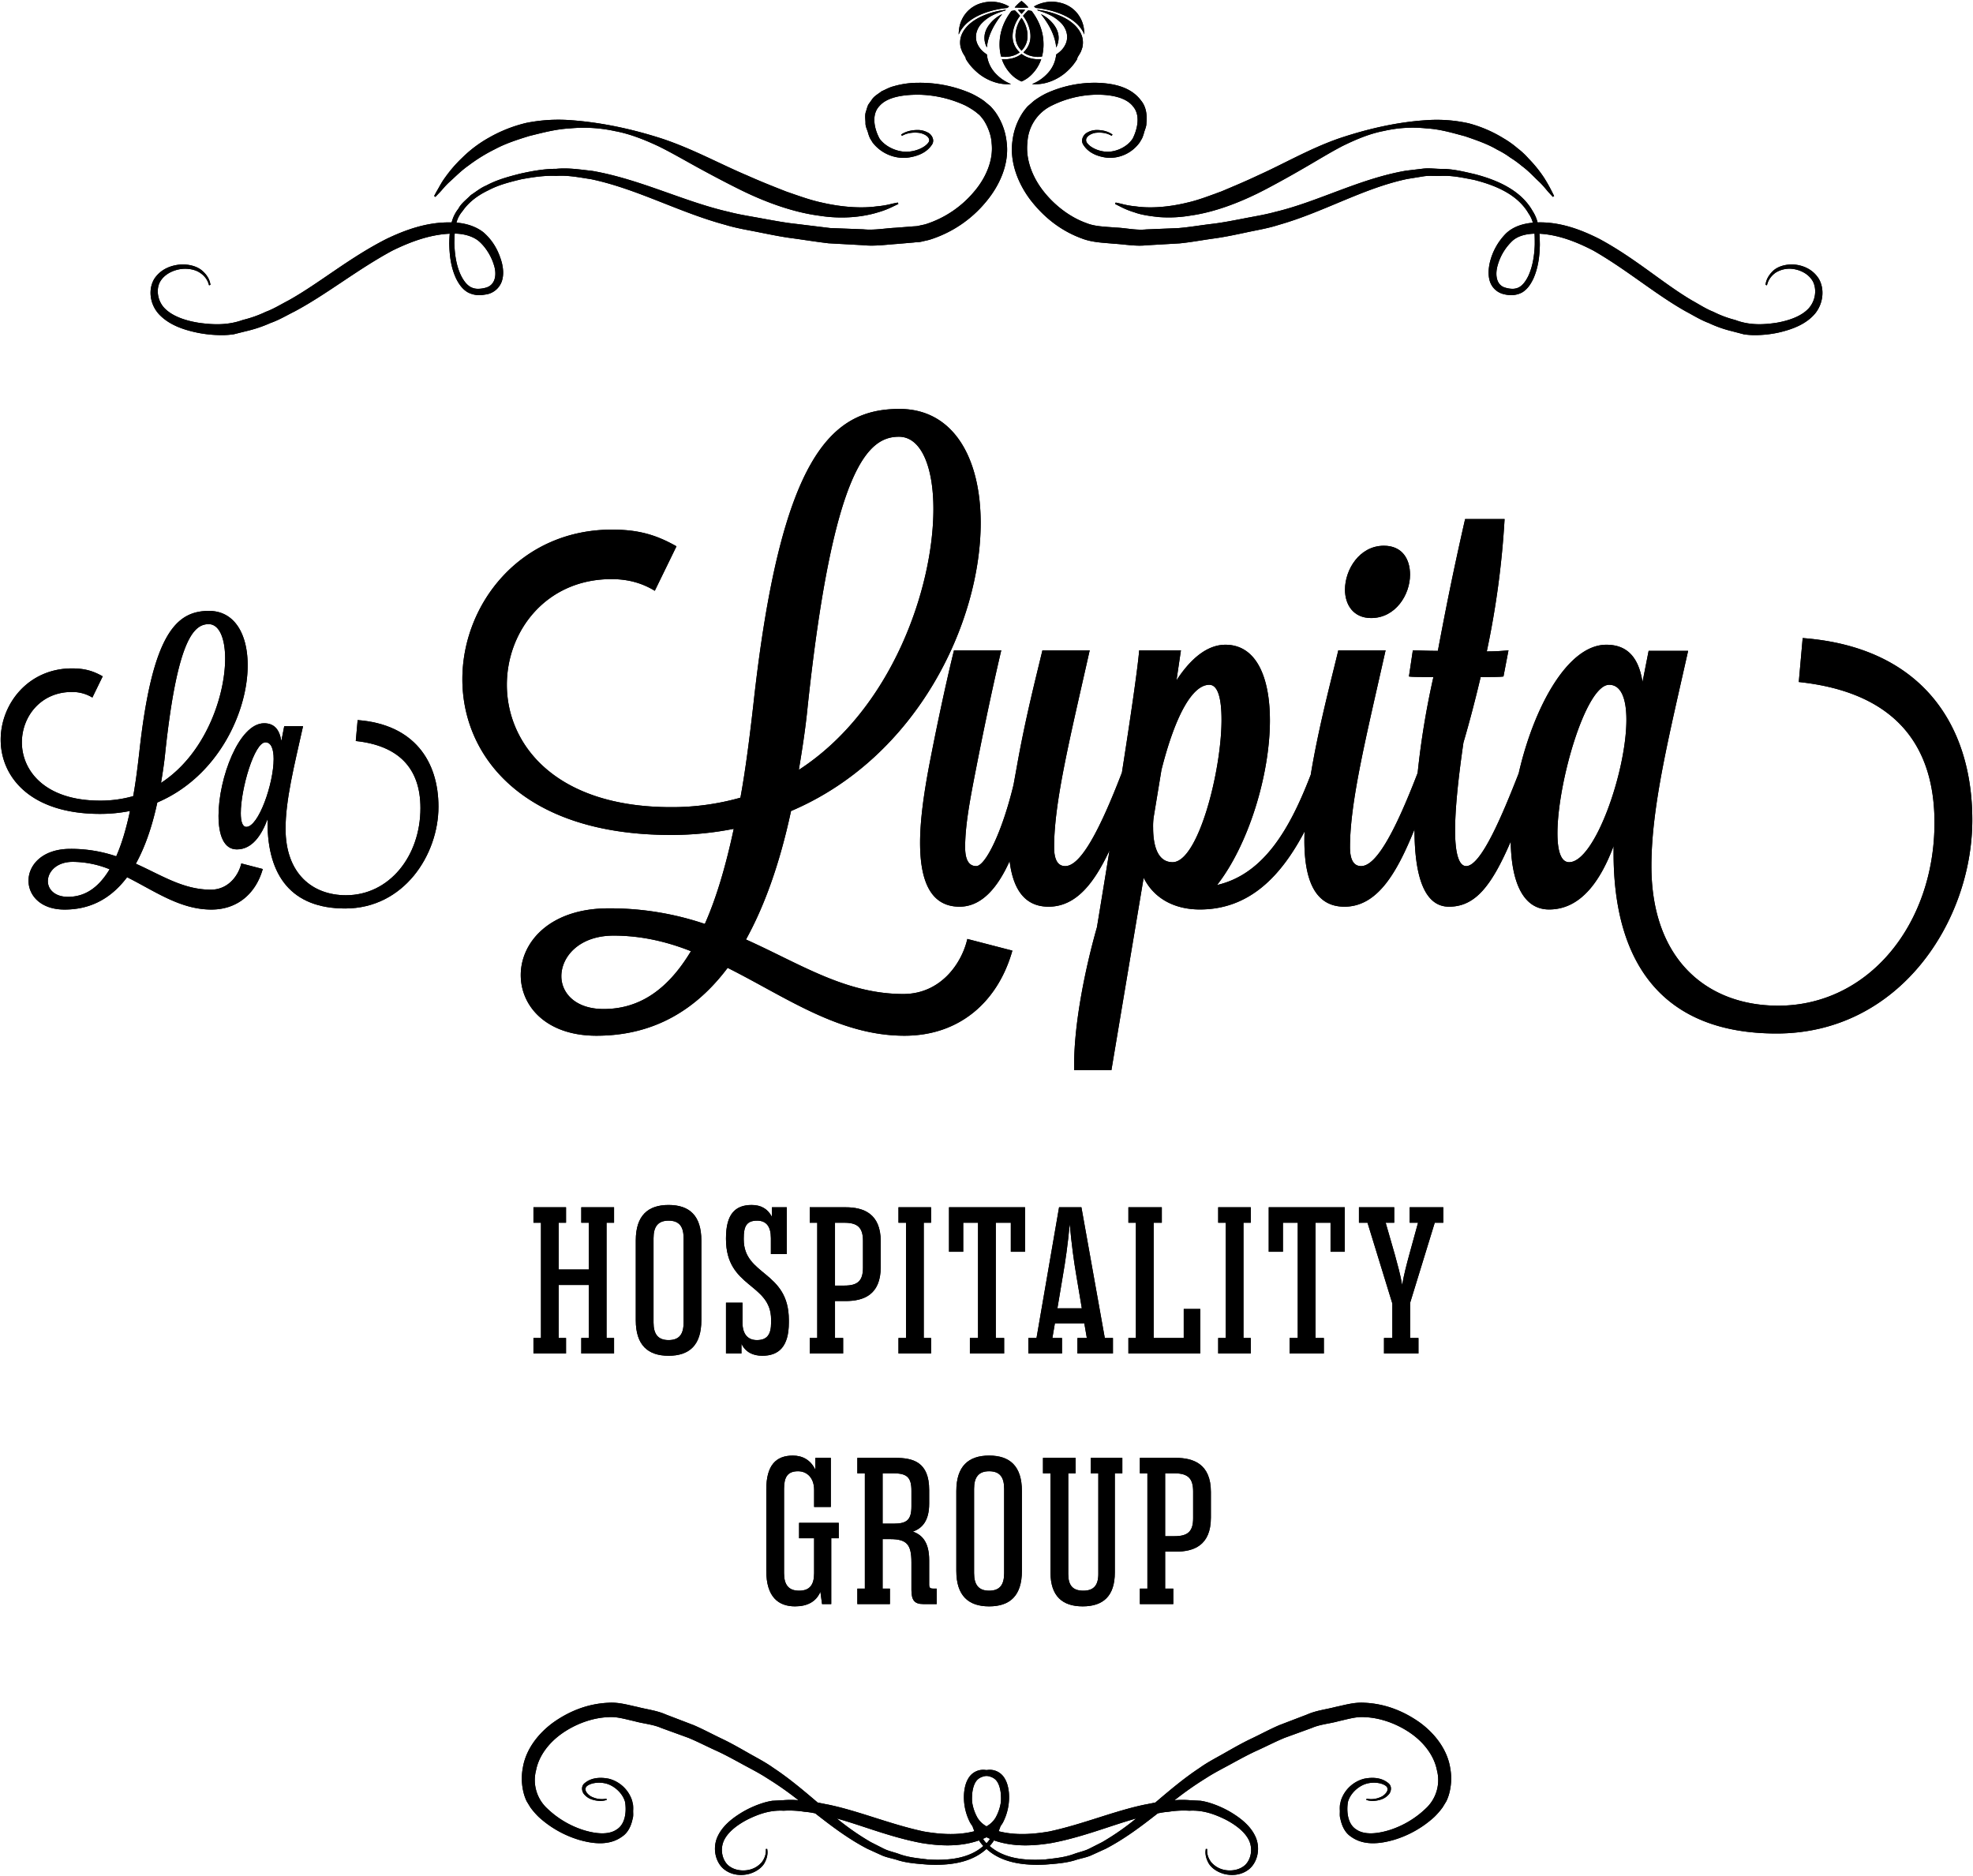<svg xmlns="http://www.w3.org/2000/svg" xmlns:xlink="http://www.w3.org/1999/xlink" width="1528.183" height="1452.725" viewBox="0 0 1528.183 1452.725">
  <defs>
    <clipPath id="clip-path">
      <rect id="Rectángulo_183" data-name="Rectángulo 183" width="1528.183" height="1452.725" transform="translate(0 0.005)"/>
    </clipPath>
  </defs>
  <g id="Grupo_260" data-name="Grupo 260" transform="translate(0 -0.005)">
    <g id="Grupo_259" data-name="Grupo 259" clip-path="url(#clip-path)">
      <path id="Trazado_9924" data-name="Trazado 9924" d="M163.3,689.076c-21.345,0-37.969-11.083-58.083-20.114,6.568-11.9,12.314-27.3,16.625-47.411,46.795-19.908,69.987-69.782,69.987-106.316,0-24.013-10.057-42.074-29.965-42.074-25.245,0-43.922,17.445-53.979,109.6-1.437,12.52-2.873,23.808-4.721,33.865A92.276,92.276,0,0,1,77.5,620.114c-42.69,0-60.547-23.192-60.547-45.153,0-19.908,14.573-39,38.587-39a29.674,29.674,0,0,1,16.008,4.31l8-16.419C71.964,519.545,65.4,517.7,55.75,517.7,21.884,517.7.539,545.2.539,572.908c0,28.529,22.577,57.469,76.966,57.469a118.514,118.514,0,0,0,23.193-2.258c-3.079,14.367-6.568,25.861-10.673,35.1a109.042,109.042,0,0,0-35.507-5.747c-21.755,0-32.429,12.52-32.429,24.629,0,11.493,9.442,22.372,27.913,22.372,16.83,0,34.071-5.953,48.438-25.041,21.346,10.673,41.049,25.041,65.267,25.041,20.319,0,34.481-12.521,39.818-31.4L186.9,668.757c-2.053,9.03-9.852,20.319-23.6,20.319M128,582.76c9.441-88.254,22.371-99.337,33.66-99.337,8.209,0,12.725,11.083,12.725,26.681,0,28.94-15.188,73.887-49.669,96.259,1.231-7.389,2.463-15.187,3.284-23.6M52.671,694.618c-10.468,0-15.6-5.952-15.6-12.11,0-7.183,6.568-14.983,19.293-14.983a76.88,76.88,0,0,1,28.528,5.748c-9.235,15.393-20.113,21.345-32.222,21.345"/>
      <path id="Trazado_9925" data-name="Trazado 9925" d="M163.3,689.076c-21.345,0-37.969-11.083-58.083-20.114,6.568-11.9,12.314-27.3,16.625-47.411,46.795-19.908,69.987-69.782,69.987-106.316,0-24.013-10.057-42.074-29.965-42.074-25.245,0-43.922,17.445-53.979,109.6-1.437,12.52-2.873,23.808-4.721,33.865A92.276,92.276,0,0,1,77.5,620.114c-42.69,0-60.547-23.192-60.547-45.153,0-19.908,14.573-39,38.587-39a29.674,29.674,0,0,1,16.008,4.31l8-16.419C71.964,519.545,65.4,517.7,55.75,517.7,21.884,517.7.539,545.2.539,572.908c0,28.529,22.577,57.469,76.966,57.469a118.514,118.514,0,0,0,23.193-2.258c-3.079,14.367-6.568,25.861-10.673,35.1a109.042,109.042,0,0,0-35.507-5.747c-21.755,0-32.429,12.52-32.429,24.629,0,11.493,9.442,22.372,27.913,22.372,16.83,0,34.071-5.953,48.438-25.041,21.346,10.673,41.049,25.041,65.267,25.041,20.319,0,34.481-12.521,39.818-31.4L186.9,668.757C184.847,677.787,177.048,689.076,163.3,689.076ZM128,582.76c9.441-88.254,22.371-99.337,33.66-99.337,8.209,0,12.725,11.083,12.725,26.681,0,28.94-15.188,73.887-49.669,96.259C125.942,598.974,127.174,591.176,128,582.76ZM52.671,694.618c-10.468,0-15.6-5.952-15.6-12.11,0-7.183,6.568-14.983,19.293-14.983a76.88,76.88,0,0,1,28.528,5.748C75.658,688.666,64.78,694.618,52.671,694.618Z"/>
      <path id="Trazado_9926" data-name="Trazado 9926" d="M277.01,557.72l-1.437,16.215c32.839,3.489,50.078,20.73,50.078,51.927,0,37.354-24.217,67.524-57.673,67.524-25.86,0-46.795-16.624-46.795-51.516,0-22.166,6.568-48.232,13.546-79.429H220.157L217.9,573.935c-1.437-9.236-5.748-13.751-13.342-13.751-19.5,0-35.3,42.69-35.3,71.629,0,14.984,4.1,26.066,14.162,26.066,11.9,0,19.087-10.877,23.808-23.4v2.668c0,41.254,18.677,66.5,60.136,66.5,45.563,0,72.246-41.664,72.246-78.813,0-35.507-19.088-63.831-62.6-67.115m-86.2,82.714c-3.079,0-4.309-4.31-4.309-10.673,0-18.677,10.466-54.8,19.087-54.8,4.515,0,6.362,5.336,6.362,12.931,0,19.087-11.7,52.542-21.14,52.542"/>
      <path id="Trazado_9927" data-name="Trazado 9927" d="M277.01,557.72l-1.437,16.215c32.839,3.489,50.078,20.73,50.078,51.927,0,37.354-24.217,67.524-57.673,67.524-25.86,0-46.795-16.624-46.795-51.516,0-22.166,6.568-48.232,13.546-79.429H220.157L217.9,573.935c-1.437-9.236-5.748-13.751-13.342-13.751-19.5,0-35.3,42.69-35.3,71.629,0,14.984,4.1,26.066,14.162,26.066,11.9,0,19.087-10.877,23.808-23.4v2.668c0,41.254,18.677,66.5,60.136,66.5,45.563,0,72.246-41.664,72.246-78.813C339.609,589.328,320.521,561,277.01,557.72Zm-86.2,82.714c-3.079,0-4.309-4.31-4.309-10.673,0-18.677,10.466-54.8,19.087-54.8,4.515,0,6.362,5.336,6.362,12.931C211.947,606.979,200.249,640.434,190.807,640.434Z"/>
      <path id="Trazado_9928" data-name="Trazado 9928" d="M471.408,703.543c-45.659,0-68.059,26.276-68.059,51.69,0,24.123,19.815,46.953,58.582,46.953,35.322,0,71.506-12.492,101.659-52.553,44.8,22.4,86.151,52.553,136.981,52.553,42.642,0,72.365-26.277,83.566-65.9l-34.893-9.047c-4.3,18.953-20.676,42.644-49.534,42.644-44.8,0-79.692-23.261-121.905-42.213,13.784-24.983,25.844-57.291,34.891-99.505C710.907,586.377,759.584,481.7,759.584,405.029c0-50.4-21.109-88.3-62.89-88.3-52.984,0-92.184,36.613-113.29,230.022-3.014,26.277-6.03,49.969-9.906,71.075a193.716,193.716,0,0,1-53.845,7.323c-89.6,0-127.073-48.675-127.073-94.765,0-41.783,30.584-81.844,80.981-81.844,12.923,0,23.692,3.015,33.6,9.047l16.8-34.461c-15.939-9.046-29.723-12.923-49.967-12.923-71.075,0-115.873,57.722-115.873,115.872,0,59.876,47.383,120.613,161.533,120.613a248.8,248.8,0,0,0,48.675-4.739c-6.462,30.153-13.784,54.275-22.4,73.66a228.863,228.863,0,0,0-74.522-12.062m-3.876,77.967c-21.97,0-32.738-12.493-32.738-25.416,0-15.075,13.784-31.445,40.491-31.445,21.537,0,41.352,4.74,59.874,12.063-19.383,32.305-42.213,44.8-67.627,44.8M625.619,546.747c19.813-185.223,46.951-208.484,70.643-208.484,17.232,0,26.707,23.261,26.707,56,0,60.737-31.877,155.072-104.242,202.025,2.583-15.508,5.168-31.875,6.892-49.538"/>
      <path id="Trazado_9929" data-name="Trazado 9929" d="M471.408,703.543c-45.659,0-68.059,26.276-68.059,51.69,0,24.123,19.815,46.953,58.582,46.953,35.322,0,71.506-12.492,101.659-52.553,44.8,22.4,86.151,52.553,136.981,52.553,42.642,0,72.365-26.277,83.566-65.9l-34.893-9.047c-4.3,18.953-20.676,42.644-49.534,42.644-44.8,0-79.692-23.261-121.905-42.213,13.784-24.983,25.844-57.291,34.891-99.505C710.907,586.377,759.584,481.7,759.584,405.029c0-50.4-21.109-88.3-62.89-88.3-52.984,0-92.184,36.613-113.29,230.022-3.014,26.277-6.03,49.969-9.906,71.075a193.716,193.716,0,0,1-53.845,7.323c-89.6,0-127.073-48.675-127.073-94.765,0-41.783,30.584-81.844,80.981-81.844,12.923,0,23.692,3.015,33.6,9.047l16.8-34.461c-15.939-9.046-29.723-12.923-49.967-12.923-71.075,0-115.873,57.722-115.873,115.872,0,59.876,47.383,120.613,161.533,120.613a248.8,248.8,0,0,0,48.675-4.739c-6.462,30.153-13.784,54.275-22.4,73.66A228.863,228.863,0,0,0,471.408,703.543Zm-3.876,77.967c-21.97,0-32.738-12.493-32.738-25.416,0-15.075,13.784-31.445,40.491-31.445,21.537,0,41.352,4.74,59.874,12.063C515.776,769.017,492.946,781.51,467.532,781.51ZM625.619,546.747c19.813-185.223,46.951-208.484,70.643-208.484,17.232,0,26.707,23.261,26.707,56,0,60.737-31.877,155.072-104.242,202.025C621.31,580.777,623.9,564.41,625.619,546.747Z"/>
      <path id="Trazado_9930" data-name="Trazado 9930" d="M1071.906,422.689c-18.954,0-30.155,18.524-30.155,34.03,0,11.631,6.463,21.97,20.248,21.97,18.95,0,30.151-18.092,30.151-33.6,0-12.06-6.031-22.4-20.244-22.4"/>
      <path id="Trazado_9931" data-name="Trazado 9931" d="M1071.906,422.689c-18.954,0-30.155,18.524-30.155,34.03,0,11.631,6.463,21.97,20.248,21.97,18.95,0,30.151-18.092,30.151-33.6C1092.15,433.029,1086.119,422.689,1071.906,422.689Z"/>
      <path id="Trazado_9932" data-name="Trazado 9932" d="M1396.262,494.2l-3.016,34.03c68.921,7.322,105.107,43.506,105.107,108.981,0,78.4-50.831,141.718-121.041,141.718-54.276,0-98.216-34.891-98.216-108.12,0-46.521,13.785-101.227,28.43-166.7h-30.58l-4.741,24.123c-3.016-19.383-12.059-28.86-28-28.86-30.357,0-56.44,49.3-67.889,99.549-12.826,32.821-29.235,71.89-40.662,71.89-5.6,0-8.614-9.476-8.614-27.569,0-15.936,2.154-38.337,6.463-68.057,5.166-17.661,9.475-34.461,13.352-50.83,7.753,0,15.938,0,17.66-.43l3.877-20.246a158.834,158.834,0,0,1-16.8.861,681.7,681.7,0,0,0,13.784-102.52H1134.8c-9.907,43.507-15.506,72.368-21.1,102.089-9.047,0-16.371-.43-19.387-.43l-3.015,20.246c1.725.43,9.046.43,18.954.43a633.8,633.8,0,0,0-12.218,74.31c-18.657,48.505-32.7,72.146-43.78,72.146-3.88,0-8.618-2.153-8.618-14.646,0-35.321,12.495-85.288,27.568-152.486h-36.614c-4.952,20.976-15.219,59.1-21.35,96.365-15.773,41.022-35.936,76.995-72.552,85.414,24.552-31.445,40.919-85.721,40.919-127.5,0-33.169-10.336-58.582-34.46-58.582-13.784,0-26.707,10.338-37.9,27.568l3.444-23.261H882.372c-1.366,15.469-6.7,51.847-13.389,94.66-18.72,48.727-32.8,72.472-43.91,72.472-3.877,0-8.614-2.153-8.614-14.646,0-35.321,12.491-85.288,27.568-152.486H807.412c-5.166,21.537-13.351,53.414-19.815,90.027l-2.583,14.215c-9.047,37.476-21.97,62.89-28.862,62.89-3.876,0-8.614-2.153-8.614-14.646,0-17.23,3.877-37.475,8.614-61.6,10.769-55.136,19.387-90.888,19.387-90.888H738.924S730.31,537.7,719.541,593.7c-3.876,20.676-6.892,41.353-6.892,59.013,0,28.862,7.753,49.538,30.584,49.538,16.8,0,29.29-14.214,38.765-35.323,2.587,21.109,11.2,35.323,30.156,35.323,21.369,0,35.327-18.293,47.217-43.616-3.283,20.286-6.6,40.559-9.737,59.553-8.615,30.153-17.661,73.23-17.661,106.4v4.307h28.862L885.816,679.85c8.618,17.23,25.418,24.553,43.507,24.553,38.613,0,63.041-26.084,81.122-60.407-.083,2.37-.139,4.712-.139,6.994,0,29.721,7.753,51.26,31.016,51.26,25.725,0,40.71-26.507,54.275-59.881v.005c0,36.615,7.754,59.876,26.708,59.876,20.23,0,32.816-15.748,47.83-50.486.374,30.391,9.063,52.639,29.7,52.639,24.981,0,40.059-22.829,49.966-49.106v5.6c0,86.581,39.2,139.563,126.212,139.563,95.628,0,151.626-87.442,151.626-165.409,0-74.522-40.059-133.965-131.382-140.857M833.7,818.122c0-.861.432-3.446.861-6.029-.429,3.014-.861,5.168-.861,6.029m1.726-11.63a25.628,25.628,0,0,1,.861-5.169,31.578,31.578,0,0,0-.861,5.169m72.8-138.7c-11.633,0-15.078-12.923-15.078-26.707a49.651,49.651,0,0,1,.429-8.184l6.031-36.615c10.769-42.646,24.124-65.9,37.048-65.9,6.891,0,9.475,11.2,9.475,27.138,0,39.628-18.09,110.273-37.9,110.273m307.128,0c-6.46,0-9.047-9.047-9.047-22.4,0-39.2,21.97-115.011,40.063-115.011,9.475,0,13.352,11.2,13.352,27.138,0,40.059-24.553,110.273-44.368,110.273"/>
      <path id="Trazado_9933" data-name="Trazado 9933" d="M1396.262,494.2l-3.016,34.03c68.921,7.322,105.107,43.506,105.107,108.981,0,78.4-50.831,141.718-121.041,141.718-54.276,0-98.216-34.891-98.216-108.12,0-46.521,13.785-101.227,28.43-166.7h-30.58l-4.741,24.123c-3.016-19.383-12.059-28.86-28-28.86-30.357,0-56.44,49.3-67.889,99.549-12.826,32.821-29.235,71.89-40.662,71.89-5.6,0-8.614-9.476-8.614-27.569,0-15.936,2.154-38.337,6.463-68.057,5.166-17.661,9.475-34.461,13.352-50.83,7.753,0,15.938,0,17.66-.43l3.877-20.246a158.834,158.834,0,0,1-16.8.861,681.7,681.7,0,0,0,13.784-102.52H1134.8c-9.907,43.507-15.506,72.368-21.1,102.089-9.047,0-16.371-.43-19.387-.43l-3.015,20.246c1.725.43,9.046.43,18.954.43a633.8,633.8,0,0,0-12.218,74.31c-18.657,48.505-32.7,72.146-43.78,72.146-3.88,0-8.618-2.153-8.618-14.646,0-35.321,12.495-85.288,27.568-152.486h-36.614c-4.952,20.976-15.219,59.1-21.35,96.365-15.773,41.022-35.936,76.995-72.552,85.414,24.552-31.445,40.919-85.721,40.919-127.5,0-33.169-10.336-58.582-34.46-58.582-13.784,0-26.707,10.338-37.9,27.568l3.444-23.261H882.372c-1.366,15.469-6.7,51.847-13.389,94.66-18.72,48.727-32.8,72.472-43.91,72.472-3.877,0-8.614-2.153-8.614-14.646,0-35.321,12.491-85.288,27.568-152.486H807.412c-5.166,21.537-13.351,53.414-19.815,90.027l-2.583,14.215c-9.047,37.476-21.97,62.89-28.862,62.89-3.876,0-8.614-2.153-8.614-14.646,0-17.23,3.877-37.475,8.614-61.6,10.769-55.136,19.387-90.888,19.387-90.888H738.924S730.31,537.7,719.541,593.7c-3.876,20.676-6.892,41.353-6.892,59.013,0,28.862,7.753,49.538,30.584,49.538,16.8,0,29.29-14.214,38.765-35.323,2.587,21.109,11.2,35.323,30.156,35.323,21.369,0,35.327-18.293,47.217-43.616-3.283,20.286-6.6,40.559-9.737,59.553-8.615,30.153-17.661,73.23-17.661,106.4v4.307h28.862L885.816,679.85c8.618,17.23,25.418,24.553,43.507,24.553,38.613,0,63.041-26.084,81.122-60.407-.083,2.37-.139,4.712-.139,6.994,0,29.721,7.753,51.26,31.016,51.26,25.725,0,40.71-26.507,54.275-59.881v.005c0,36.615,7.754,59.876,26.708,59.876,20.23,0,32.816-15.748,47.83-50.486.374,30.391,9.063,52.639,29.7,52.639,24.981,0,40.059-22.829,49.966-49.106v5.6c0,86.581,39.2,139.563,126.212,139.563,95.628,0,151.626-87.442,151.626-165.409C1527.644,560.53,1487.585,501.087,1396.262,494.2ZM833.7,818.122c0-.861.432-3.446.861-6.029C834.127,815.107,833.7,817.261,833.7,818.122Zm1.726-11.63a25.628,25.628,0,0,1,.861-5.169A31.578,31.578,0,0,0,835.421,806.492Zm72.8-138.7c-11.633,0-15.078-12.923-15.078-26.707a49.651,49.651,0,0,1,.429-8.184l6.031-36.615c10.769-42.646,24.124-65.9,37.048-65.9,6.891,0,9.475,11.2,9.475,27.138C946.123,597.145,928.033,667.79,908.218,667.79Zm307.128,0c-6.46,0-9.047-9.047-9.047-22.4,0-39.2,21.97-115.011,40.063-115.011,9.475,0,13.352,11.2,13.352,27.138C1259.714,597.576,1235.161,667.79,1215.346,667.79Z"/>
      <path id="Trazado_9934" data-name="Trazado 9934" d="M792.4,12.28a27.733,27.733,0,0,1,5.508,12.514c.895,5.9-.555,10.84-4.34,14.879-.292.291-.574.592-.886.884a17.014,17.014,0,0,0,6.656,2.959,19.57,19.57,0,0,0,7.755.272,37.673,37.673,0,0,0,1.139-10.11q-.2-13.37-9.147-25.153c-.876-.186-1.781-.37-2.695-.507a41.325,41.325,0,0,0-3.99,4.262"/>
      <path id="Trazado_9935" data-name="Trazado 9935" d="M792.4,12.28a27.733,27.733,0,0,1,5.508,12.514c.895,5.9-.555,10.84-4.34,14.879-.292.291-.574.592-.886.884a17.014,17.014,0,0,0,6.656,2.959,19.57,19.57,0,0,0,7.755.272,37.673,37.673,0,0,0,1.139-10.11q-.2-13.37-9.147-25.153c-.876-.186-1.781-.37-2.695-.507A41.325,41.325,0,0,0,792.4,12.28Z"/>
      <path id="Trazado_9936" data-name="Trazado 9936" d="M791.074,39.108l.156.155.156-.155q5.617-6,4.223-14.752a24.661,24.661,0,0,0-4.379-10.489,24.681,24.681,0,0,0-4.389,10.489q-1.4,8.743,4.233,14.752"/>
      <path id="Trazado_9937" data-name="Trazado 9937" d="M791.074,39.108l.156.155.156-.155q5.617-6,4.223-14.752a24.661,24.661,0,0,0-4.379-10.489,24.681,24.681,0,0,0-4.389,10.489Q785.44,33.1,791.074,39.108Z"/>
      <path id="Trazado_9938" data-name="Trazado 9938" d="M818.076,36.763a14.886,14.886,0,0,0,1.537-4.263c1.138-5.468-.6-10.674-5.265-15.608a26.177,26.177,0,0,0-7.851-5.809l-.244-.126q9.765,12.129,11.57,23.685c.1.7.165,1.419.253,2.121"/>
      <path id="Trazado_9939" data-name="Trazado 9939" d="M818.076,36.763a14.886,14.886,0,0,0,1.537-4.263c1.138-5.468-.6-10.674-5.265-15.608a26.177,26.177,0,0,0-7.851-5.809l-.244-.126q9.765,12.129,11.57,23.685C817.92,35.342,817.988,36.061,818.076,36.763Z"/>
      <path id="Trazado_9940" data-name="Trazado 9940" d="M775.378,43.788a19.715,19.715,0,0,0,7.775-.272,16.954,16.954,0,0,0,6.616-2.958c-.282-.292-.583-.594-.856-.885-3.794-4.039-5.264-8.982-4.369-14.879a27.85,27.85,0,0,1,5.508-12.514,40.447,40.447,0,0,0-3.989-4.261c-.915.136-1.811.32-2.677.506-5.984,7.862-9.01,16.24-9.166,25.153a36.877,36.877,0,0,0,1.158,10.11"/>
      <path id="Trazado_9941" data-name="Trazado 9941" d="M775.378,43.788a19.715,19.715,0,0,0,7.775-.272,16.954,16.954,0,0,0,6.616-2.958c-.282-.292-.583-.594-.856-.885-3.794-4.039-5.264-8.982-4.369-14.879a27.85,27.85,0,0,1,5.508-12.514,40.447,40.447,0,0,0-3.989-4.261c-.915.136-1.811.32-2.677.506-5.984,7.862-9.01,16.24-9.166,25.153A36.877,36.877,0,0,0,775.378,43.788Z"/>
      <path id="Trazado_9942" data-name="Trazado 9942" d="M762.835,32.5a14.935,14.935,0,0,0,1.557,4.263c.049-.7.146-1.421.254-2.122q1.794-11.56,11.549-23.685l-.262.127a26.873,26.873,0,0,0-7.834,5.809q-6.961,7.415-5.264,15.608"/>
      <path id="Trazado_9943" data-name="Trazado 9943" d="M762.835,32.5a14.935,14.935,0,0,0,1.557,4.263c.049-.7.146-1.421.254-2.122q1.794-11.56,11.549-23.685l-.262.127a26.873,26.873,0,0,0-7.834,5.809Q761.138,24.308,762.835,32.5Z"/>
      <path id="Trazado_9944" data-name="Trazado 9944" d="M755.819,55.1a38.691,38.691,0,0,0,15.024,8.681,32.615,32.615,0,0,0,12.281,1.341,32.937,32.937,0,0,1-11.843-8.037,24.784,24.784,0,0,1-6.889-14.917,22.054,22.054,0,0,1-2.88-2.151,17.243,17.243,0,0,1-5.031-7.453A13.989,13.989,0,0,1,756.4,25a16.519,16.519,0,0,1,4.077-7.034,31.08,31.08,0,0,1,9.419-6.638,52.835,52.835,0,0,1,8.651-3.162c.215-.2.389-.428.584-.642-2.374.342-4.447.672-6.189,1.041s-3.338.77-4.846,1.226c-8.932,2.666-15.5,6.509-19.8,11.521-4.047,4.787-5.439,9.926-4.2,15.462.36,1.072.749,2.191,1.2,3.29a27.3,27.3,0,0,0,1.528,2.714c.982,1.508,1.39,2.443,1.206,2.813a41.146,41.146,0,0,0,7.794,9.516"/>
      <path id="Trazado_9945" data-name="Trazado 9945" d="M755.819,55.1a38.691,38.691,0,0,0,15.024,8.681,32.615,32.615,0,0,0,12.281,1.341,32.937,32.937,0,0,1-11.843-8.037,24.784,24.784,0,0,1-6.889-14.917,22.054,22.054,0,0,1-2.88-2.151,17.243,17.243,0,0,1-5.031-7.453A13.989,13.989,0,0,1,756.4,25a16.519,16.519,0,0,1,4.077-7.034,31.08,31.08,0,0,1,9.419-6.638,52.835,52.835,0,0,1,8.651-3.162c.215-.2.389-.428.584-.642-2.374.342-4.447.672-6.189,1.041s-3.338.77-4.846,1.226c-8.932,2.666-15.5,6.509-19.8,11.521-4.047,4.787-5.439,9.926-4.2,15.462.36,1.072.749,2.191,1.2,3.29a27.3,27.3,0,0,0,1.528,2.714c.982,1.508,1.39,2.443,1.206,2.813A41.146,41.146,0,0,0,755.819,55.1Z"/>
      <path id="Trazado_9946" data-name="Trazado 9946" d="M791.229,63.124a24.614,24.614,0,0,0,8.33-5.878,30.9,30.9,0,0,0,6.9-11.385,25.257,25.257,0,0,1-7.162-.476,20.252,20.252,0,0,1-8.067-3.62,20.355,20.355,0,0,1-8.076,3.62,25.189,25.189,0,0,1-7.162.476,30.877,30.877,0,0,0,6.9,11.385,24.551,24.551,0,0,0,8.339,5.878"/>
      <path id="Trazado_9947" data-name="Trazado 9947" d="M791.229,63.124a24.614,24.614,0,0,0,8.33-5.878,30.9,30.9,0,0,0,6.9-11.385,25.257,25.257,0,0,1-7.162-.476,20.252,20.252,0,0,1-8.067-3.62,20.355,20.355,0,0,1-8.076,3.62,25.189,25.189,0,0,1-7.162.476,30.877,30.877,0,0,0,6.9,11.385A24.551,24.551,0,0,0,791.229,63.124Z"/>
      <path id="Trazado_9948" data-name="Trazado 9948" d="M791.229,7.4c-.934.078-1.858.155-2.812.253,1.012,1.041,1.946,2.083,2.812,3.124.866-1.041,1.8-2.083,2.813-3.124-.945-.1-1.888-.175-2.813-.253"/>
      <path id="Trazado_9949" data-name="Trazado 9949" d="M791.229,7.4c-.934.078-1.858.155-2.812.253,1.012,1.041,1.946,2.083,2.812,3.124.866-1.041,1.8-2.083,2.813-3.124C793.1,7.551,792.154,7.474,791.229,7.4Z"/>
      <path id="Trazado_9950" data-name="Trazado 9950" d="M766.61,8.758a65.012,65.012,0,0,1,6.335-1.537c2.257-.458,4.729-.789,7.337-1.081.437-.369.856-.749,1.294-1.128-.467-.273-.944-.516-1.421-.75A25.111,25.111,0,0,0,775.6,2.453a27.31,27.31,0,0,0-14.334-.312,23.866,23.866,0,0,0-11.959,6.744A24.513,24.513,0,0,0,742.8,23.12a29.754,29.754,0,0,0-.243,3.62c.273-.642.613-1.3.944-1.975q5.926-10.9,23.11-16.007"/>
      <path id="Trazado_9951" data-name="Trazado 9951" d="M766.61,8.758a65.012,65.012,0,0,1,6.335-1.537c2.257-.458,4.729-.789,7.337-1.081.437-.369.856-.749,1.294-1.128-.467-.273-.944-.516-1.421-.75A25.111,25.111,0,0,0,775.6,2.453a27.31,27.31,0,0,0-14.334-.312,23.866,23.866,0,0,0-11.959,6.744A24.513,24.513,0,0,0,742.8,23.12a29.754,29.754,0,0,0-.243,3.62c.273-.642.613-1.3.944-1.975Q749.426,13.863,766.61,8.758Z"/>
      <path id="Trazado_9952" data-name="Trazado 9952" d="M791.2,6.063h.059c1.5-.107,3.181-.175,5.127-.233l.137-.078A37.845,37.845,0,0,0,791.229.691a36.771,36.771,0,0,0-5.293,5.061l.155.078c1.917.058,3.62.126,5.109.233"/>
      <path id="Trazado_9953" data-name="Trazado 9953" d="M791.2,6.063h.059c1.5-.107,3.181-.175,5.127-.233l.137-.078A37.845,37.845,0,0,0,791.229.691a36.771,36.771,0,0,0-5.293,5.061l.155.078C788.008,5.888,789.711,5.956,791.2,6.063Z"/>
      <path id="Trazado_9954" data-name="Trazado 9954" d="M811.606,63.785a38.821,38.821,0,0,0,15.043-8.68,41.3,41.3,0,0,0,7.775-9.517c-.175-.369.224-1.3,1.207-2.811.6-.964,1.119-1.859,1.547-2.716.428-1.1.836-2.218,1.158-3.289,1.254-5.536-.137-10.675-4.185-15.461-4.291-5.012-10.869-8.855-19.8-11.522-1.507-.457-3.114-.866-4.845-1.226s-3.805-.7-6.179-1.041c.185.214.37.438.574.642a52.151,52.151,0,0,1,8.66,3.163,30.919,30.919,0,0,1,9.41,6.636A16.319,16.319,0,0,1,826.046,25a13.808,13.808,0,0,1-.078,7.571,16.849,16.849,0,0,1-5.031,7.453,23.19,23.19,0,0,1-2.86,2.151,24.752,24.752,0,0,1-6.909,14.917,32.643,32.643,0,0,1-11.833,8.037,32.507,32.507,0,0,0,12.271-1.342"/>
      <path id="Trazado_9955" data-name="Trazado 9955" d="M811.606,63.785a38.821,38.821,0,0,0,15.043-8.68,41.3,41.3,0,0,0,7.775-9.517c-.175-.369.224-1.3,1.207-2.811.6-.964,1.119-1.859,1.547-2.716.428-1.1.836-2.218,1.158-3.289,1.254-5.536-.137-10.675-4.185-15.461-4.291-5.012-10.869-8.855-19.8-11.522-1.507-.457-3.114-.866-4.845-1.226s-3.805-.7-6.179-1.041c.185.214.37.438.574.642a52.151,52.151,0,0,1,8.66,3.163,30.919,30.919,0,0,1,9.41,6.636A16.319,16.319,0,0,1,826.046,25a13.808,13.808,0,0,1-.078,7.571,16.849,16.849,0,0,1-5.031,7.453,23.19,23.19,0,0,1-2.86,2.151,24.752,24.752,0,0,1-6.909,14.917,32.643,32.643,0,0,1-11.833,8.037A32.507,32.507,0,0,0,811.606,63.785Z"/>
      <path id="Trazado_9956" data-name="Trazado 9956" d="M809.5,7.221c2.258.438,4.369.944,6.344,1.537q17.195,5.124,23.1,16.008c.36.671.672,1.332.953,1.975a29.547,29.547,0,0,0-.252-3.62,24.555,24.555,0,0,0-6.49-14.236A24.024,24.024,0,0,0,821.18,2.141a27.2,27.2,0,0,0-14.3.312,24.8,24.8,0,0,0-4.582,1.81c-.467.234-.944.477-1.421.749.438.38.876.759,1.295,1.129,2.636.292,5.079.623,7.336,1.08"/>
      <path id="Trazado_9957" data-name="Trazado 9957" d="M809.5,7.221c2.258.438,4.369.944,6.344,1.537q17.195,5.124,23.1,16.008c.36.671.672,1.332.953,1.975a29.547,29.547,0,0,0-.252-3.62,24.555,24.555,0,0,0-6.49-14.236A24.024,24.024,0,0,0,821.18,2.141a27.2,27.2,0,0,0-14.3.312,24.8,24.8,0,0,0-4.582,1.81c-.467.234-.944.477-1.421.749.438.38.876.759,1.295,1.129C804.8,6.433,807.246,6.764,809.5,7.221Z"/>
      <path id="Trazado_9958" data-name="Trazado 9958" d="M369.668,228.525c2.812.311,4.924-.214,7.424-.565a15.521,15.521,0,0,0,11.5-9.847c1.733-5,1.2-10.023.126-14.576-2.51-9.129-6.752-17.078-14.381-23.685-6.154-4.723-13.588-6.815-20.8-7.412a22.282,22.282,0,0,1,4.693-8.887c5.021-7.279,12.056-12.377,20.22-16.26,7.882-4.155,16.756-6.383,25.514-8.485,9.117-1.635,17.622-2.968,26.964-2.578,9.37-.613,18.089,1.255,26.875,2.558,35.556,7.464,68.057,25.709,104.06,35.371,9,2.764,18.021,4.1,26.779,5.917,8.825,1.752,17.564,3.561,26.584,4.67,8.923,1.236,17.788,2.677,26.633,3.7q13.4.729,26.593,1.46c8.768.943,17.594-.37,26.274-.964l12.97-1.109c2.268-.312,3.99-.088,6.714-.827,2.083-.516,3.99-.8,6.219-1.518a92.111,92.111,0,0,0,43.009-29.114c10.771-12.786,18.4-29.863,15.978-46.863a49.053,49.053,0,0,0-8.962-23.1,54.481,54.481,0,0,0-3.591-4.184l-5.031-4.165a67.687,67.687,0,0,0-10.042-5.781,99.005,99.005,0,0,0-40.742-8.144,67.688,67.688,0,0,0-19.393,2.773c-3.114.769-6.052,2.531-8.982,3.756-2.578,2.131-5.643,3.543-7.532,6.432l-2.889,4.067a37.9,37.9,0,0,0-1.528,4.662c-1.294,3.132-.613,6.2-.555,9.205-.155,3.1,1.421,5.507,2.073,8.193a25.022,25.022,0,0,0,1.547,4.106l1.946,3.143a30.586,30.586,0,0,0,25.991,11.755c8.768-.944,16.134-4.086,20.153-10.558,2.16-3.872-1.071-8.008-3.523-9.05a16.505,16.505,0,0,0-7.493-1.936c-9.205-.039-13.058,3.805-13.117,3.455l.594,1.041c0,.311,4.019-3.036,12.368-2.384a13.938,13.938,0,0,1,6.276,2.053c1.946,1.265,3.376,3.376,2.014,5.41-2.812,4.116-10.324,7.3-17.369,7.269-7.211.01-16.007-3.776-20.551-10.149-4.136-7.589-6.5-18.6-.1-25.271,6.111-7.064,18.508-8.757,30.068-8.766a89.569,89.569,0,0,1,36.315,8.3,60.757,60.757,0,0,1,7.94,4.855l3.182,2.6a39.363,39.363,0,0,1,3.289,4.057c2.959,4.564,5.78,11.357,6.091,17.652,1.509,12.874-4.194,26.75-13.72,37.813a81.014,81.014,0,0,1-36.695,24.814c-1.712.584-3.969.933-5.935,1.411-1.333.447-3.882.4-5.771.613l-12.3.953c-8.262.409-16.5,2.063-25.037,1.2-8.466-.321-17.039-.642-25.631-.983q-12.9-1.562-25.962-3.172c-8.7-.9-17.525-2.588-26.37-4.184-8.9-1.674-17.807-2.977-26.282-5.206-34.574-7.862-68.242-25.163-105.432-31.674-9.517-1.08-19.033-2.568-28.151-1.615-9.137-.068-18.868,1.733-27.761,3.708-9.011,2.287-18.109,4.71-26.39,9.2-4.34,1.789-8.008,4.864-11.939,7.414-3.25,3.367-7.59,6.491-9.575,10.489a27.916,27.916,0,0,0-5.272,10.678q-.838-.014-1.666,0c-17.759-.165-34.272,5.809-48.828,12.786-29.105,14.771-52.147,34.427-75.822,47.6-5.974,3.1-11.726,6.694-17.574,8.815a90.833,90.833,0,0,1-17.709,6.3c-11.677,4.223-22.672,3.794-33.59,2.354-10.548-1.6-20.552-4.923-26.711-10.927-6.033-5.8-7.249-15.21-3.892-21.067,3.542-6.082,10.46-8.971,16.162-9.751,5.849-.7,11.025.535,14.412,2.716,6.889,4.418,7.044,10.207,7.385,9.876l1.119-.38c-.438.409.311-5.439-7.181-11.471-3.679-2.842-9.41-4.565-16.065-4.233-6.442.5-14.713,2.928-20.075,10.635-5.167,7.911-4.145,19.948,3.552,28.112,7.668,8,18.585,11.822,29.96,14.139a97,97,0,0,0,18.081,1.8,61.655,61.655,0,0,0,9.75-.69c3.083-.769,6.207-1.558,9.38-2.346a102.311,102.311,0,0,0,18.867-6.314c6.666-2.326,12.514-5.858,18.878-9.031,24.958-13.321,48.429-32.412,75.646-47.076,13.779-6.744,28.695-12.368,44.382-13.107.019,0,.038,0,.057,0-.224,2.486-.32,4.948-.369,7.3.126,9.176,1.188,18.459,5.128,27.081,2.043,4.2,4.768,8.495,9.312,11.083a18.645,18.645,0,0,0,7.23,2.073m-12.553-15.063c-3.678-7.561-4.942-16.465-5.195-25.2.054-2.439.1-4.907.275-7.349,6.42.12,12.735,1.573,17.755,5.12,5.449,4.242,10.393,11.764,12.6,19.17,2.491,7.531,1.147,15.957-6.793,17.748a22.069,22.069,0,0,1-5.624.739,12.111,12.111,0,0,1-5.439-1.3c-3.318-1.772-5.732-5.245-7.581-8.923"/>
      <path id="Trazado_9959" data-name="Trazado 9959" d="M369.668,228.525c2.812.311,4.924-.214,7.424-.565a15.521,15.521,0,0,0,11.5-9.847c1.733-5,1.2-10.023.126-14.576-2.51-9.129-6.752-17.078-14.381-23.685-6.154-4.723-13.588-6.815-20.8-7.412a22.282,22.282,0,0,1,4.693-8.887c5.021-7.279,12.056-12.377,20.22-16.26,7.882-4.155,16.756-6.383,25.514-8.485,9.117-1.635,17.622-2.968,26.964-2.578,9.37-.613,18.089,1.255,26.875,2.558,35.556,7.464,68.057,25.709,104.06,35.371,9,2.764,18.021,4.1,26.779,5.917,8.825,1.752,17.564,3.561,26.584,4.67,8.923,1.236,17.788,2.677,26.633,3.7q13.4.729,26.593,1.46c8.768.943,17.594-.37,26.274-.964l12.97-1.109c2.268-.312,3.99-.088,6.714-.827,2.083-.516,3.99-.8,6.219-1.518a92.111,92.111,0,0,0,43.009-29.114c10.771-12.786,18.4-29.863,15.978-46.863a49.053,49.053,0,0,0-8.962-23.1,54.481,54.481,0,0,0-3.591-4.184l-5.031-4.165a67.687,67.687,0,0,0-10.042-5.781,99.005,99.005,0,0,0-40.742-8.144,67.688,67.688,0,0,0-19.393,2.773c-3.114.769-6.052,2.531-8.982,3.756-2.578,2.131-5.643,3.543-7.532,6.432l-2.889,4.067a37.9,37.9,0,0,0-1.528,4.662c-1.294,3.132-.613,6.2-.555,9.205-.155,3.1,1.421,5.507,2.073,8.193a25.022,25.022,0,0,0,1.547,4.106l1.946,3.143a30.586,30.586,0,0,0,25.991,11.755c8.768-.944,16.134-4.086,20.153-10.558,2.16-3.872-1.071-8.008-3.523-9.05a16.505,16.505,0,0,0-7.493-1.936c-9.205-.039-13.058,3.805-13.117,3.455l.594,1.041c0,.311,4.019-3.036,12.368-2.384a13.938,13.938,0,0,1,6.276,2.053c1.946,1.265,3.376,3.376,2.014,5.41-2.812,4.116-10.324,7.3-17.369,7.269-7.211.01-16.007-3.776-20.551-10.149-4.136-7.589-6.5-18.6-.1-25.271,6.111-7.064,18.508-8.757,30.068-8.766a89.569,89.569,0,0,1,36.315,8.3,60.757,60.757,0,0,1,7.94,4.855l3.182,2.6a39.363,39.363,0,0,1,3.289,4.057c2.959,4.564,5.78,11.357,6.091,17.652,1.509,12.874-4.194,26.75-13.72,37.813a81.014,81.014,0,0,1-36.695,24.814c-1.712.584-3.969.933-5.935,1.411-1.333.447-3.882.4-5.771.613l-12.3.953c-8.262.409-16.5,2.063-25.037,1.2-8.466-.321-17.039-.642-25.631-.983q-12.9-1.562-25.962-3.172c-8.7-.9-17.525-2.588-26.37-4.184-8.9-1.674-17.807-2.977-26.282-5.206-34.574-7.862-68.242-25.163-105.432-31.674-9.517-1.08-19.033-2.568-28.151-1.615-9.137-.068-18.868,1.733-27.761,3.708-9.011,2.287-18.109,4.71-26.39,9.2-4.34,1.789-8.008,4.864-11.939,7.414-3.25,3.367-7.59,6.491-9.575,10.489a27.916,27.916,0,0,0-5.272,10.678q-.838-.014-1.666,0c-17.759-.165-34.272,5.809-48.828,12.786-29.105,14.771-52.147,34.427-75.822,47.6-5.974,3.1-11.726,6.694-17.574,8.815a90.833,90.833,0,0,1-17.709,6.3c-11.677,4.223-22.672,3.794-33.59,2.354-10.548-1.6-20.552-4.923-26.711-10.927-6.033-5.8-7.249-15.21-3.892-21.067,3.542-6.082,10.46-8.971,16.162-9.751,5.849-.7,11.025.535,14.412,2.716,6.889,4.418,7.044,10.207,7.385,9.876l1.119-.38c-.438.409.311-5.439-7.181-11.471-3.679-2.842-9.41-4.565-16.065-4.233-6.442.5-14.713,2.928-20.075,10.635-5.167,7.911-4.145,19.948,3.552,28.112,7.668,8,18.585,11.822,29.96,14.139a97,97,0,0,0,18.081,1.8,61.655,61.655,0,0,0,9.75-.69c3.083-.769,6.207-1.558,9.38-2.346a102.311,102.311,0,0,0,18.867-6.314c6.666-2.326,12.514-5.858,18.878-9.031,24.958-13.321,48.429-32.412,75.646-47.076,13.779-6.744,28.695-12.368,44.382-13.107.019,0,.038,0,.057,0-.224,2.486-.32,4.948-.369,7.3.126,9.176,1.188,18.459,5.128,27.081,2.043,4.2,4.768,8.495,9.312,11.083A18.645,18.645,0,0,0,369.668,228.525Zm-12.553-15.063c-3.678-7.561-4.942-16.465-5.195-25.2.054-2.439.1-4.907.275-7.349,6.42.12,12.735,1.573,17.755,5.12,5.449,4.242,10.393,11.764,12.6,19.17,2.491,7.531,1.147,15.957-6.793,17.748a22.069,22.069,0,0,1-5.624.739,12.111,12.111,0,0,1-5.439-1.3C361.378,220.613,358.964,217.14,357.115,213.462Z"/>
      <path id="Trazado_9960" data-name="Trazado 9960" d="M340.3,149.3c2.035-2,4.564-5.527,8.553-9.011,3.922-3.512,8.233-8.008,14.207-12.212a128.415,128.415,0,0,1,20.5-12.62c7.737-4.164,16.8-7.172,26.439-10.13,9.76-2.383,20.221-5.293,31.508-5.887a113.109,113.109,0,0,1,34.728,2.093c11.775,2.16,23.13,6.752,34.048,11.861,10.742,5.313,21.359,11.569,31.878,17.282,10.577,5.76,21.145,11.326,31.547,16.464,20.8,10.256,41.9,17.457,60.8,19.918,18.809,3.007,35.03.672,45.471-2.579a67.739,67.739,0,0,0,11.852-4.582c2.627-1.256,4.019-1.917,4.019-1.917l-.457-1.1s-1.489.312-4.321.886a69.562,69.562,0,0,1-12.056,2.072c-10.363,1.46-25.339,1.041-42.63-2.977-8.69-1.84-17.807-5.168-27.469-8.515-9.576-3.765-19.677-7.736-30.04-12.377-20.91-8.806-42.415-20.736-66.149-28.6-23.722-7.668-47.855-12.7-71.277-14.324a126.418,126.418,0,0,0-34,2.189A109.38,109.38,0,0,0,378.8,106.571a96.272,96.272,0,0,0-20.775,15.6,103.274,103.274,0,0,0-13.087,15.054c-3.28,4.4-5,8.213-6.559,10.675-1.392,2.54-2.112,3.912-2.112,3.912l.954.691s1.06-1.109,3.084-3.2"/>
      <path id="Trazado_9961" data-name="Trazado 9961" d="M340.3,149.3c2.035-2,4.564-5.527,8.553-9.011,3.922-3.512,8.233-8.008,14.207-12.212a128.415,128.415,0,0,1,20.5-12.62c7.737-4.164,16.8-7.172,26.439-10.13,9.76-2.383,20.221-5.293,31.508-5.887a113.109,113.109,0,0,1,34.728,2.093c11.775,2.16,23.13,6.752,34.048,11.861,10.742,5.313,21.359,11.569,31.878,17.282,10.577,5.76,21.145,11.326,31.547,16.464,20.8,10.256,41.9,17.457,60.8,19.918,18.809,3.007,35.03.672,45.471-2.579a67.739,67.739,0,0,0,11.852-4.582c2.627-1.256,4.019-1.917,4.019-1.917l-.457-1.1s-1.489.312-4.321.886a69.562,69.562,0,0,1-12.056,2.072c-10.363,1.46-25.339,1.041-42.63-2.977-8.69-1.84-17.807-5.168-27.469-8.515-9.576-3.765-19.677-7.736-30.04-12.377-20.91-8.806-42.415-20.736-66.149-28.6-23.722-7.668-47.855-12.7-71.277-14.324a126.418,126.418,0,0,0-34,2.189A109.38,109.38,0,0,0,378.8,106.571a96.272,96.272,0,0,0-20.775,15.6,103.274,103.274,0,0,0-13.087,15.054c-3.28,4.4-5,8.213-6.559,10.675-1.392,2.54-2.112,3.912-2.112,3.912l.954.691S338.277,151.391,340.3,149.3Z"/>
      <path id="Trazado_9962" data-name="Trazado 9962" d="M800.813,78.148,796.045,82.3a45.58,45.58,0,0,0-3.337,4.125,50.018,50.018,0,0,0-8.436,22.215c-2.423,16.2,3.824,32.745,13.5,45.744,9.974,13.059,22.955,23.957,39.837,30.2,8.261,3.279,16.892,3.367,25.115,4.194,8.349.438,16.883,2.16,25.329,1.206q12.712-.729,25.611-1.479c8.563-.846,17.048-2.452,25.659-3.658,8.661-1.129,17.068-2.93,25.525-4.719,8.4-1.85,17.058-3.173,25.717-5.985,34.544-9.77,65.341-28.375,99.428-35.527l12.641-2.053c4.242-.642,8.816-.165,13.194-.3,9.011-.476,17.019,1.382,25.767,3.026,16.571,4.184,33.708,11.2,42.347,26.06a22.312,22.312,0,0,1,3.33,7.148c-7.22.658-14.76,2.713-20.659,8.177a47.658,47.658,0,0,0-12.806,23.286c-.885,4.4-1.324,9.166.185,13.983a14.8,14.8,0,0,0,10.781,9.9,23.227,23.227,0,0,0,7.22.692,17.451,17.451,0,0,0,7.016-2.064c4.341-2.637,6.841-6.811,8.758-10.869,3.649-8.329,4.759-17.233,4.914-26.049-.037-2.783-.092-5.653-.318-8.531,14.694.769,28.721,6.315,41.586,12.959,25.766,14.683,47.806,33.678,71.54,47.077,6.052,3.191,11.579,6.733,17.991,9.117a92.881,92.881,0,0,0,18.08,6.374c3.046.8,6.082,1.586,9.049,2.374a56.555,56.555,0,0,0,9.43.642,86.818,86.818,0,0,0,17.437-1.956c10.918-2.5,21.495-6.519,28.423-14.781,6.685-8.251,7.356-19.753,2.579-27.343-4.953-7.521-12.9-10.178-19.18-10.615-6.431-.312-11.969,1.546-15.4,4.4-6.861,6.2-6.1,11.657-6.53,11.316l1.129.37c.312.292.457-5.215,6.8-9.76a20.184,20.184,0,0,1,13.692-2.841c5.439.749,11.929,3.737,15.2,9.653,3,5.857,2.277,14.5-3.153,20.687-5.488,6.1-15.025,9.546-25.037,11.3-10.393,1.546-20.95,2.043-32.034-2.181a82.739,82.739,0,0,1-16.882-6.324c-5.547-2.131-10.987-5.731-16.639-8.836-22.42-13.224-44.022-32.753-71.715-47.622-13.887-7.025-29.777-13.078-47.019-12.786-.252.006-.508.017-.762.026a29.893,29.893,0,0,0-3.86-8.822c-9.147-16.2-27.5-24-44.43-28.462-8.476-1.976-17.915-4.341-26.7-4.175-4.437-.039-8.8-.7-13.341-.233l-13.71,1.644c-35.936,6.218-67.911,23.948-100.966,31.848-8.105,2.248-16.668,3.581-25.2,5.264-8.5,1.645-16.96,3.3-25.3,4.224-8.349,1.022-16.639,2.452-24.891,3.124q-12.393.5-24.619,1c-8.163.857-16.016-1.186-23.957-1.43-7.969-.73-15.822-.72-22.564-3.493-13.254-4.729-25.524-14.518-33.932-25.621-8.484-11.181-13.155-24.589-11.667-37.074A33.369,33.369,0,0,1,815.04,81.583a80.494,80.494,0,0,1,34.554-8.252c11.141-.038,22.75,2.141,28.092,9.225,5.722,6.733,3.367,17.34-.312,24.715-4.076,6.393-12.367,10.179-19.237,10.267-6.694.048-13.847-3.2-16.416-7.22-2.315-4.341,4.145-7.367,7.581-7.522,8.008-.691,11.813,2.695,11.794,2.364l.622-1.021c-.048.369-3.668-3.543-12.6-3.435a14.75,14.75,0,0,0-7.182,2.073c-2.374,1.2-5.118,5.264-3.113,8.9,3.659,6.315,10.713,9.643,19.228,10.548a28.545,28.545,0,0,0,24.745-11.988l1.79-3.056a29.6,29.6,0,0,0,1.421-3.989c.6-2.57,1.994-4.924,1.946-7.853.564-5.478.107-12.289-4.106-17.389-7.951-10.791-21.69-13.428-34.174-13.818a90.058,90.058,0,0,0-39.283,8.184,64.108,64.108,0,0,0-9.576,5.829m387.933,111.328c-.283,8.408-1.606,16.941-4.992,24.269-1.742,3.561-4,6.928-7.093,8.7a10.923,10.923,0,0,1-5.129,1.255,19.431,19.431,0,0,1-5.293-.808c-7.415-1.838-8.33-10.2-6.218-17.428a41.4,41.4,0,0,1,11.511-19c4.422-3.921,10.775-5.307,17.048-5.482.178,2.844.176,5.717.166,8.5"/>
      <path id="Trazado_9963" data-name="Trazado 9963" d="M800.813,78.148,796.045,82.3a45.58,45.58,0,0,0-3.337,4.125,50.018,50.018,0,0,0-8.436,22.215c-2.423,16.2,3.824,32.745,13.5,45.744,9.974,13.059,22.955,23.957,39.837,30.2,8.261,3.279,16.892,3.367,25.115,4.194,8.349.438,16.883,2.16,25.329,1.206q12.712-.729,25.611-1.479c8.563-.846,17.048-2.452,25.659-3.658,8.661-1.129,17.068-2.93,25.525-4.719,8.4-1.85,17.058-3.173,25.717-5.985,34.544-9.77,65.341-28.375,99.428-35.527l12.641-2.053c4.242-.642,8.816-.165,13.194-.3,9.011-.476,17.019,1.382,25.767,3.026,16.571,4.184,33.708,11.2,42.347,26.06a22.312,22.312,0,0,1,3.33,7.148c-7.22.658-14.76,2.713-20.659,8.177a47.658,47.658,0,0,0-12.806,23.286c-.885,4.4-1.324,9.166.185,13.983a14.8,14.8,0,0,0,10.781,9.9,23.227,23.227,0,0,0,7.22.692,17.451,17.451,0,0,0,7.016-2.064c4.341-2.637,6.841-6.811,8.758-10.869,3.649-8.329,4.759-17.233,4.914-26.049-.037-2.783-.092-5.653-.318-8.531,14.694.769,28.721,6.315,41.586,12.959,25.766,14.683,47.806,33.678,71.54,47.077,6.052,3.191,11.579,6.733,17.991,9.117a92.881,92.881,0,0,0,18.08,6.374c3.046.8,6.082,1.586,9.049,2.374a56.555,56.555,0,0,0,9.43.642,86.818,86.818,0,0,0,17.437-1.956c10.918-2.5,21.495-6.519,28.423-14.781,6.685-8.251,7.356-19.753,2.579-27.343-4.953-7.521-12.9-10.178-19.18-10.615-6.431-.312-11.969,1.546-15.4,4.4-6.861,6.2-6.1,11.657-6.53,11.316l1.129.37c.312.292.457-5.215,6.8-9.76a20.184,20.184,0,0,1,13.692-2.841c5.439.749,11.929,3.737,15.2,9.653,3,5.857,2.277,14.5-3.153,20.687-5.488,6.1-15.025,9.546-25.037,11.3-10.393,1.546-20.95,2.043-32.034-2.181a82.739,82.739,0,0,1-16.882-6.324c-5.547-2.131-10.987-5.731-16.639-8.836-22.42-13.224-44.022-32.753-71.715-47.622-13.887-7.025-29.777-13.078-47.019-12.786-.252.006-.508.017-.762.026a29.893,29.893,0,0,0-3.86-8.822c-9.147-16.2-27.5-24-44.43-28.462-8.476-1.976-17.915-4.341-26.7-4.175-4.437-.039-8.8-.7-13.341-.233l-13.71,1.644c-35.936,6.218-67.911,23.948-100.966,31.848-8.105,2.248-16.668,3.581-25.2,5.264-8.5,1.645-16.96,3.3-25.3,4.224-8.349,1.022-16.639,2.452-24.891,3.124q-12.393.5-24.619,1c-8.163.857-16.016-1.186-23.957-1.43-7.969-.73-15.822-.72-22.564-3.493-13.254-4.729-25.524-14.518-33.932-25.621-8.484-11.181-13.155-24.589-11.667-37.074A33.369,33.369,0,0,1,815.04,81.583a80.494,80.494,0,0,1,34.554-8.252c11.141-.038,22.75,2.141,28.092,9.225,5.722,6.733,3.367,17.34-.312,24.715-4.076,6.393-12.367,10.179-19.237,10.267-6.694.048-13.847-3.2-16.416-7.22-2.315-4.341,4.145-7.367,7.581-7.522,8.008-.691,11.813,2.695,11.794,2.364l.622-1.021c-.048.369-3.668-3.543-12.6-3.435a14.75,14.75,0,0,0-7.182,2.073c-2.374,1.2-5.118,5.264-3.113,8.9,3.659,6.315,10.713,9.643,19.228,10.548a28.545,28.545,0,0,0,24.745-11.988l1.79-3.056a29.6,29.6,0,0,0,1.421-3.989c.6-2.57,1.994-4.924,1.946-7.853.564-5.478.107-12.289-4.106-17.389-7.951-10.791-21.69-13.428-34.174-13.818a90.058,90.058,0,0,0-39.283,8.184A64.108,64.108,0,0,0,800.813,78.148Zm387.933,111.328c-.283,8.408-1.606,16.941-4.992,24.269-1.742,3.561-4,6.928-7.093,8.7a10.923,10.923,0,0,1-5.129,1.255,19.431,19.431,0,0,1-5.293-.808c-7.415-1.838-8.33-10.2-6.218-17.428a41.4,41.4,0,0,1,11.511-19c4.422-3.921,10.775-5.307,17.048-5.482C1188.758,183.822,1188.756,186.7,1188.746,189.476Z"/>
      <path id="Trazado_9964" data-name="Trazado 9964" d="M868.247,157.783c-2.675-.584-4.1-.906-4.1-.906l-.467,1.1s1.294.662,3.785,1.907a61.808,61.808,0,0,0,11.248,4.6c4.972,1.849,11.337,2.832,18.712,3.62a100.494,100.494,0,0,0,24.794-1.148c18.07-2.53,38.1-9.868,57.7-20.124,9.818-5.147,19.782-10.683,29.708-16.444,9.905-5.692,19.889-11.872,30-17.185,10.3-5.03,21.048-9.672,32.257-11.773a100.078,100.078,0,0,1,33.065-1.975c10.724.593,20.619,3.668,29.834,6.091,9.06,3.114,17.633,6.081,24.833,10.363a67.815,67.815,0,0,1,10.266,6.217,79,79,0,0,1,8.835,6.413c5.6,4.135,9.488,8.621,13.215,12.027,3.668,3.464,6.062,6.831,7.949,8.816l2.881,3.105.982-.672s-.661-1.314-1.907-3.795a119.529,119.529,0,0,0-5.907-10.412,98.814,98.814,0,0,0-11.978-14.8,59.107,59.107,0,0,0-8.612-8.018,71.8,71.8,0,0,0-10.683-7.61,100.512,100.512,0,0,0-27.091-11.667,113.552,113.552,0,0,0-32.52-2.442c-22.438,1.4-45.413,6.568-67.988,14.158-22.565,7.863-42.815,19.724-62.558,28.56-9.77,4.651-19.315,8.6-28.336,12.425-9.146,3.328-17.758,6.705-25.981,8.575-16.376,4.066-30.593,4.513-40.459,3.064a65.471,65.471,0,0,1-11.483-2.073"/>
      <path id="Trazado_9965" data-name="Trazado 9965" d="M868.247,157.783c-2.675-.584-4.1-.906-4.1-.906l-.467,1.1s1.294.662,3.785,1.907a61.808,61.808,0,0,0,11.248,4.6c4.972,1.849,11.337,2.832,18.712,3.62a100.494,100.494,0,0,0,24.794-1.148c18.07-2.53,38.1-9.868,57.7-20.124,9.818-5.147,19.782-10.683,29.708-16.444,9.905-5.692,19.889-11.872,30-17.185,10.3-5.03,21.048-9.672,32.257-11.773a100.078,100.078,0,0,1,33.065-1.975c10.724.593,20.619,3.668,29.834,6.091,9.06,3.114,17.633,6.081,24.833,10.363a67.815,67.815,0,0,1,10.266,6.217,79,79,0,0,1,8.835,6.413c5.6,4.135,9.488,8.621,13.215,12.027,3.668,3.464,6.062,6.831,7.949,8.816l2.881,3.105.982-.672s-.661-1.314-1.907-3.795a119.529,119.529,0,0,0-5.907-10.412,98.814,98.814,0,0,0-11.978-14.8,59.107,59.107,0,0,0-8.612-8.018,71.8,71.8,0,0,0-10.683-7.61,100.512,100.512,0,0,0-27.091-11.667,113.552,113.552,0,0,0-32.52-2.442c-22.438,1.4-45.413,6.568-67.988,14.158-22.565,7.863-42.815,19.724-62.558,28.56-9.77,4.651-19.315,8.6-28.336,12.425-9.146,3.328-17.758,6.705-25.981,8.575-16.376,4.066-30.593,4.513-40.459,3.064A65.471,65.471,0,0,1,868.247,157.783Z"/>
      <path id="Trazado_9966" data-name="Trazado 9966" d="M1099.263,1333.816c-12.077-8.453-26.137-14.24-42.265-14.983-7.954-.558-15.356,1.714-22.611,3.242-7.256,1.9-15.02,2.743-21.981,5.854q-10.669,4.08-21.493,8.227c-7.09,3.052-13.908,6.731-20.941,10.1-7.1,3.319-13.795,7.144-20.538,10.973-6.675,3.864-13.72,7.349-20.359,12.108-12.206,8.058-23.255,17.463-34.229,26.772-2.751.529-5.5,1.129-8.322,1.635-23.932,5-47.937,15.249-73.957,20.8-12.8,2.182-26.3,3.11-39.073-.227.532-1.309,1.019-2.629,1.48-3.943a24.143,24.143,0,0,0,1.825-2.756,42.752,42.752,0,0,0,4.618-23.388c-.44-4-1.361-8.2-3.96-11.9a13.277,13.277,0,0,0-11.91-5.537c-.5.052-.983.1-1.456.161-.472-.058-.953-.109-1.455-.161a13.276,13.276,0,0,0-11.91,5.537c-2.6,3.708-3.52,7.9-3.96,11.9a42.751,42.751,0,0,0,4.617,23.388,24.28,24.28,0,0,0,1.826,2.756c.461,1.314.948,2.634,1.48,3.943-12.77,3.337-26.269,2.409-39.073.227-26.02-5.548-50.025-15.794-73.957-20.8-2.824-.506-5.571-1.106-8.322-1.635-10.974-9.309-22.023-18.714-34.229-26.772-6.639-4.759-13.684-8.244-20.359-12.108-6.743-3.829-13.441-7.654-20.538-10.973-7.033-3.373-13.851-7.052-20.942-10.1q-10.827-4.145-21.492-8.227c-6.961-3.111-14.725-3.959-21.982-5.854-7.254-1.528-14.656-3.8-22.61-3.242-16.128.743-30.188,6.53-42.265,14.983-11.8,8.483-21.641,20.927-23.974,35.436a44.869,44.869,0,0,0,1.173,21.285,40.6,40.6,0,0,0,1.732,4.434l2.946,4.848a57.4,57.4,0,0,0,6.6,7.587,80.775,80.775,0,0,0,31.357,17.675c10.779,3.061,23.241,4.542,32.972-2.521,4.988-3.215,7.23-8.914,8.237-13.75.838-2.491.289-4.882.472-7.243a26.623,26.623,0,0,0-.131-3.8l-.7-3.1a25.608,25.608,0,0,0-17.9-16.976c-7.525-1.541-14.46-.614-19.3,3.791-2.7,2.565-1.463,6.789.242,8.457a13.22,13.22,0,0,0,5.575,3.724c7.608,2.521,11.766.161,11.707.49l-.255-1.043a17.622,17.622,0,0,1-10.725-1.184c-2.9-1.067-7.6-5.411-4.436-8.492,3.289-2.737,10.287-3.571,16-1.709,5.849,1.942,11.908,7.432,13.655,14.006,1.14,7.305.269,17.013-6.453,21.213-6.492,4.6-17.01,3.312-26.523.25a72.2,72.2,0,0,1-27.3-16.448,29.935,29.935,0,0,1-8.7-29.579c2.121-11.077,9.76-21.27,20.053-28.522,10.206-7.206,23.357-12.239,35.972-12.679,6.518-.537,13.229,1.606,20.241,3.148,6.854,1.951,14.123,2.339,20.869,5.291q10.321,3.75,20.774,7.549c6.872,2.817,13.571,6.294,20.43,9.437,6.878,3.058,13.657,6.77,20.48,10.489,6.838,3.759,13.8,7.226,20.114,11.352a258.134,258.134,0,0,1,24.359,17.1,68.374,68.374,0,0,0-11.872-.029c-2.821.146-5.631.3-8.382.43a50.837,50.837,0,0,0-8.235,2.015,77.882,77.882,0,0,0-14.375,6.413c-8.654,5.106-16.6,11.417-20.28,20.363-3.472,8.871-.919,18.887,5.228,24.076,6.279,5.084,13.8,5.194,19.282,3.861,5.584-1.482,9.812-4.576,11.973-7.947,4.18-7.164,2.047-11.624,2.506-11.45l-1.066-.009c-.346-.164,1.027,4.583-3.161,10.193a18.107,18.107,0,0,1-10.933,6.151c-4.854.838-11.214.049-15.618-4.12-4.154-4.193-5.888-11.776-2.929-18.542,3.033-6.708,10.25-12.246,18.333-16.465,8.464-4.147,17.355-7.443,27.978-6.845a74.243,74.243,0,0,1,16.152.817,58.059,58.059,0,0,1,8.377,1.256c12.646,9.921,25.651,19.781,40.32,27.4l11.273,5.133c3.758,1.635,7.665,2.254,11.469,3.427,7.466,2.53,16.178,3.075,23.961,3.69,15.641.783,33.387-.881,45.608-12.153,12.222,11.272,29.968,12.936,45.609,12.153,7.783-.615,16.495-1.16,23.961-3.69,3.8-1.173,7.711-1.792,11.469-3.427l11.273-5.133c14.669-7.623,27.674-17.483,40.32-27.4a58.038,58.038,0,0,1,8.377-1.256,74.241,74.241,0,0,1,16.152-.817c10.623-.6,19.514,2.7,27.978,6.845,8.083,4.219,15.3,9.757,18.333,16.465,2.959,6.766,1.225,14.349-2.929,18.542-4.4,4.169-10.765,4.958-15.618,4.12a18.107,18.107,0,0,1-10.933-6.151c-4.188-5.61-2.815-10.357-3.161-10.193l-1.066.009c.459-.174-1.674,4.286,2.506,11.45,2.161,3.371,6.389,6.465,11.973,7.947,5.484,1.333,13,1.223,19.282-3.861,6.147-5.189,8.7-15.205,5.228-24.076-3.676-8.946-11.626-15.257-20.28-20.363a77.94,77.94,0,0,0-14.375-6.413,50.838,50.838,0,0,0-8.235-2.015c-2.751-.133-5.561-.284-8.382-.43a68.374,68.374,0,0,0-11.872.029,258.142,258.142,0,0,1,24.359-17.1c6.318-4.126,13.276-7.593,20.114-11.352,6.823-3.719,13.6-7.431,20.48-10.489,6.859-3.143,13.558-6.62,20.43-9.437q10.46-3.793,20.774-7.549c6.746-2.952,14.015-3.34,20.869-5.291,7.011-1.542,13.722-3.685,20.24-3.148,12.616.44,25.767,5.473,35.973,12.679,10.293,7.252,17.932,17.445,20.053,28.522a29.935,29.935,0,0,1-8.7,29.579,72.2,72.2,0,0,1-27.3,16.448c-9.514,3.062-20.031,4.355-26.523-.25-6.722-4.2-7.593-13.908-6.453-21.213,1.747-6.574,7.806-12.064,13.655-14.006,5.71-1.862,12.708-1.028,16,1.709,3.16,3.081-1.54,7.425-4.435,8.492a17.625,17.625,0,0,1-10.726,1.184l-.254,1.043c-.059-.329,4.1,2.031,11.707-.49a13.22,13.22,0,0,0,5.575-3.724c1.7-1.668,2.945-5.892.242-8.457-4.845-4.405-11.781-5.332-19.3-3.791a25.607,25.607,0,0,0-17.9,16.976l-.7,3.1a26.609,26.609,0,0,0-.13,3.8c.183,2.361-.366,4.752.471,7.243,1.007,4.836,3.25,10.535,8.238,13.75,9.731,7.063,22.193,5.582,32.972,2.521a80.775,80.775,0,0,0,31.357-17.675,57.394,57.394,0,0,0,6.6-7.587l2.946-4.848a40.815,40.815,0,0,0,1.732-4.434,44.855,44.855,0,0,0,1.172-21.285c-2.332-14.509-12.17-26.953-23.973-35.436m-335.172,93.826a21.846,21.846,0,0,1-2.731-3.416c.916-.386,1.829-.8,2.731-1.252.9.45,1.816.866,2.731,1.252a21.73,21.73,0,0,1-2.731,3.416m-10.941-39.637c.521-3.518,1.536-7.01,3.7-9.365a9.786,9.786,0,0,1,4.042-2.467,8.351,8.351,0,0,1,6.4,0,9.79,9.79,0,0,1,4.043,2.467c2.164,2.355,3.179,5.847,3.7,9.365a42.609,42.609,0,0,1,.225,7.515,35.157,35.157,0,0,1-4.242,12.488,19.133,19.133,0,0,1-6.925,6.525,19.138,19.138,0,0,1-6.924-6.525,35.158,35.158,0,0,1-4.243-12.488,42.7,42.7,0,0,1,.226-7.515M718.745,1440.2c-7.925-.973-15.277-1.561-22.85-4.418-3.706-1.307-7.746-2.142-11.2-3.845l-10.248-5.191a197.954,197.954,0,0,1-26.287-18.3c20.219,5.63,41.5,14.512,65.8,19.057,13.781,2.23,29.01,3.085,43.672-1.852.214-.074.429-.153.644-.229a28.466,28.466,0,0,0,3.365,4.337c-11.411,10.046-27.765,11.361-42.9,10.443m134.989-13.454-10.248,5.191c-3.452,1.7-7.492,2.538-11.2,3.845-7.574,2.857-14.925,3.445-22.85,4.418-15.137.918-31.491-.4-42.9-10.443a28.473,28.473,0,0,0,3.366-4.337c.215.076.43.155.644.229,14.661,4.937,29.891,4.082,43.672,1.852,24.307-4.545,45.584-13.427,65.8-19.057a197.95,197.95,0,0,1-26.287,18.3"/>
      <path id="Trazado_9967" data-name="Trazado 9967" d="M1099.263,1333.816c-12.077-8.453-26.137-14.24-42.265-14.983-7.954-.558-15.356,1.714-22.611,3.242-7.256,1.9-15.02,2.743-21.981,5.854q-10.669,4.08-21.493,8.227c-7.09,3.052-13.908,6.731-20.941,10.1-7.1,3.319-13.795,7.144-20.538,10.973-6.675,3.864-13.72,7.349-20.359,12.108-12.206,8.058-23.255,17.463-34.229,26.772-2.751.529-5.5,1.129-8.322,1.635-23.932,5-47.937,15.249-73.957,20.8-12.8,2.182-26.3,3.11-39.073-.227.532-1.309,1.019-2.629,1.48-3.943a24.143,24.143,0,0,0,1.825-2.756,42.752,42.752,0,0,0,4.618-23.388c-.44-4-1.361-8.2-3.96-11.9a13.277,13.277,0,0,0-11.91-5.537c-.5.052-.983.1-1.456.161-.472-.058-.953-.109-1.455-.161a13.276,13.276,0,0,0-11.91,5.537c-2.6,3.708-3.52,7.9-3.96,11.9a42.751,42.751,0,0,0,4.617,23.388,24.28,24.28,0,0,0,1.826,2.756c.461,1.314.948,2.634,1.48,3.943-12.77,3.337-26.269,2.409-39.073.227-26.02-5.548-50.025-15.794-73.957-20.8-2.824-.506-5.571-1.106-8.322-1.635-10.974-9.309-22.023-18.714-34.229-26.772-6.639-4.759-13.684-8.244-20.359-12.108-6.743-3.829-13.441-7.654-20.538-10.973-7.033-3.373-13.851-7.052-20.942-10.1q-10.827-4.145-21.492-8.227c-6.961-3.111-14.725-3.959-21.982-5.854-7.254-1.528-14.656-3.8-22.61-3.242-16.128.743-30.188,6.53-42.265,14.983-11.8,8.483-21.641,20.927-23.974,35.436a44.869,44.869,0,0,0,1.173,21.285,40.6,40.6,0,0,0,1.732,4.434l2.946,4.848a57.4,57.4,0,0,0,6.6,7.587,80.775,80.775,0,0,0,31.357,17.675c10.779,3.061,23.241,4.542,32.972-2.521,4.988-3.215,7.23-8.914,8.237-13.75.838-2.491.289-4.882.472-7.243a26.623,26.623,0,0,0-.131-3.8l-.7-3.1a25.608,25.608,0,0,0-17.9-16.976c-7.525-1.541-14.46-.614-19.3,3.791-2.7,2.565-1.463,6.789.242,8.457a13.22,13.22,0,0,0,5.575,3.724c7.608,2.521,11.766.161,11.707.49l-.255-1.043a17.622,17.622,0,0,1-10.725-1.184c-2.9-1.067-7.6-5.411-4.436-8.492,3.289-2.737,10.287-3.571,16-1.709,5.849,1.942,11.908,7.432,13.655,14.006,1.14,7.305.269,17.013-6.453,21.213-6.492,4.6-17.01,3.312-26.523.25a72.2,72.2,0,0,1-27.3-16.448,29.935,29.935,0,0,1-8.7-29.579c2.121-11.077,9.76-21.27,20.053-28.522,10.206-7.206,23.357-12.239,35.972-12.679,6.518-.537,13.229,1.606,20.241,3.148,6.854,1.951,14.123,2.339,20.869,5.291q10.321,3.75,20.774,7.549c6.872,2.817,13.571,6.294,20.43,9.437,6.878,3.058,13.657,6.77,20.48,10.489,6.838,3.759,13.8,7.226,20.114,11.352a258.134,258.134,0,0,1,24.359,17.1,68.374,68.374,0,0,0-11.872-.029c-2.821.146-5.631.3-8.382.43a50.837,50.837,0,0,0-8.235,2.015,77.882,77.882,0,0,0-14.375,6.413c-8.654,5.106-16.6,11.417-20.28,20.363-3.472,8.871-.919,18.887,5.228,24.076,6.279,5.084,13.8,5.194,19.282,3.861,5.584-1.482,9.812-4.576,11.973-7.947,4.18-7.164,2.047-11.624,2.506-11.45l-1.066-.009c-.346-.164,1.027,4.583-3.161,10.193a18.107,18.107,0,0,1-10.933,6.151c-4.854.838-11.214.049-15.618-4.12-4.154-4.193-5.888-11.776-2.929-18.542,3.033-6.708,10.25-12.246,18.333-16.465,8.464-4.147,17.355-7.443,27.978-6.845a74.243,74.243,0,0,1,16.152.817,58.059,58.059,0,0,1,8.377,1.256c12.646,9.921,25.651,19.781,40.32,27.4l11.273,5.133c3.758,1.635,7.665,2.254,11.469,3.427,7.466,2.53,16.178,3.075,23.961,3.69,15.641.783,33.387-.881,45.608-12.153,12.222,11.272,29.968,12.936,45.609,12.153,7.783-.615,16.495-1.16,23.961-3.69,3.8-1.173,7.711-1.792,11.469-3.427l11.273-5.133c14.669-7.623,27.674-17.483,40.32-27.4a58.038,58.038,0,0,1,8.377-1.256,74.241,74.241,0,0,1,16.152-.817c10.623-.6,19.514,2.7,27.978,6.845,8.083,4.219,15.3,9.757,18.333,16.465,2.959,6.766,1.225,14.349-2.929,18.542-4.4,4.169-10.765,4.958-15.618,4.12a18.107,18.107,0,0,1-10.933-6.151c-4.188-5.61-2.815-10.357-3.161-10.193l-1.066.009c.459-.174-1.674,4.286,2.506,11.45,2.161,3.371,6.389,6.465,11.973,7.947,5.484,1.333,13,1.223,19.282-3.861,6.147-5.189,8.7-15.205,5.228-24.076-3.676-8.946-11.626-15.257-20.28-20.363a77.94,77.94,0,0,0-14.375-6.413,50.838,50.838,0,0,0-8.235-2.015c-2.751-.133-5.561-.284-8.382-.43a68.374,68.374,0,0,0-11.872.029,258.142,258.142,0,0,1,24.359-17.1c6.318-4.126,13.276-7.593,20.114-11.352,6.823-3.719,13.6-7.431,20.48-10.489,6.859-3.143,13.558-6.62,20.43-9.437q10.46-3.793,20.774-7.549c6.746-2.952,14.015-3.34,20.869-5.291,7.011-1.542,13.722-3.685,20.24-3.148,12.616.44,25.767,5.473,35.973,12.679,10.293,7.252,17.932,17.445,20.053,28.522a29.935,29.935,0,0,1-8.7,29.579,72.2,72.2,0,0,1-27.3,16.448c-9.514,3.062-20.031,4.355-26.523-.25-6.722-4.2-7.593-13.908-6.453-21.213,1.747-6.574,7.806-12.064,13.655-14.006,5.71-1.862,12.708-1.028,16,1.709,3.16,3.081-1.54,7.425-4.435,8.492a17.625,17.625,0,0,1-10.726,1.184l-.254,1.043c-.059-.329,4.1,2.031,11.707-.49a13.22,13.22,0,0,0,5.575-3.724c1.7-1.668,2.945-5.892.242-8.457-4.845-4.405-11.781-5.332-19.3-3.791a25.607,25.607,0,0,0-17.9,16.976l-.7,3.1a26.609,26.609,0,0,0-.13,3.8c.183,2.361-.366,4.752.471,7.243,1.007,4.836,3.25,10.535,8.238,13.75,9.731,7.063,22.193,5.582,32.972,2.521a80.775,80.775,0,0,0,31.357-17.675,57.394,57.394,0,0,0,6.6-7.587l2.946-4.848a40.815,40.815,0,0,0,1.732-4.434,44.855,44.855,0,0,0,1.172-21.285C1120.9,1354.743,1111.066,1342.3,1099.263,1333.816Zm-335.172,93.826a21.846,21.846,0,0,1-2.731-3.416c.916-.386,1.829-.8,2.731-1.252.9.45,1.816.866,2.731,1.252A21.73,21.73,0,0,1,764.091,1427.642Zm-10.941-39.637c.521-3.518,1.536-7.01,3.7-9.365a9.786,9.786,0,0,1,4.042-2.467,8.351,8.351,0,0,1,6.4,0,9.79,9.79,0,0,1,4.043,2.467c2.164,2.355,3.179,5.847,3.7,9.365a42.609,42.609,0,0,1,.225,7.515,35.157,35.157,0,0,1-4.242,12.488,19.133,19.133,0,0,1-6.925,6.525,19.138,19.138,0,0,1-6.924-6.525,35.158,35.158,0,0,1-4.243-12.488A42.7,42.7,0,0,1,753.15,1388.005ZM718.745,1440.2c-7.925-.973-15.277-1.561-22.85-4.418-3.706-1.307-7.746-2.142-11.2-3.845l-10.248-5.191a197.954,197.954,0,0,1-26.287-18.3c20.219,5.63,41.5,14.512,65.8,19.057,13.781,2.23,29.01,3.085,43.672-1.852.214-.074.429-.153.644-.229a28.466,28.466,0,0,0,3.365,4.337C750.235,1439.8,733.881,1441.115,718.745,1440.2Zm134.989-13.454-10.248,5.191c-3.452,1.7-7.492,2.538-11.2,3.845-7.574,2.857-14.925,3.445-22.85,4.418-15.137.918-31.491-.4-42.9-10.443a28.473,28.473,0,0,0,3.366-4.337c.215.076.43.155.644.229,14.661,4.937,29.891,4.082,43.672,1.852,24.307-4.545,45.584-13.427,65.8-19.057A197.95,197.95,0,0,1,853.734,1426.743Z"/>
      <path id="Trazado_9968" data-name="Trazado 9968" d="M475.621,947.031v-11.97H450.227v11.97h5.823v36.23H432.759v-36.23h5.661v-11.97H413.187v11.97h5.824v89.282h-5.824v11.969H438.42v-11.969h-5.661V995.23H456.05v41.083h-5.823v11.969h25.394v-11.969H469.8V947.031Z"/>
      <path id="Trazado_9969" data-name="Trazado 9969" d="M475.621,947.031v-11.97H450.227v11.97h5.823v36.23H432.759v-36.23h5.661v-11.97H413.187v11.97h5.824v89.282h-5.824v11.969H438.42v-11.969h-5.661V995.23H456.05v41.083h-5.823v11.969h25.394v-11.969H469.8V947.031Z"/>
      <path id="Trazado_9970" data-name="Trazado 9970" d="M492.441,960.779v61.786c0,19.248,9.381,27.5,25.393,27.5,16.175,0,25.394-8.249,25.394-27.5V960.779c0-19.247-9.219-27.5-25.394-27.5-16.012,0-25.393,8.249-25.393,27.5M529.48,959v65.345c0,9.056-3.4,13.586-11.646,13.586-8.086,0-11.645-4.53-11.645-13.586V959c0-9.058,3.559-13.587,11.645-13.587,8.25,0,11.646,4.529,11.646,13.587"/>
      <path id="Trazado_9971" data-name="Trazado 9971" d="M492.441,960.779v61.786c0,19.248,9.381,27.5,25.393,27.5,16.175,0,25.394-8.249,25.394-27.5V960.779c0-19.247-9.219-27.5-25.394-27.5C501.822,933.283,492.441,941.532,492.441,960.779ZM529.48,959v65.345c0,9.056-3.4,13.586-11.646,13.586-8.086,0-11.645-4.53-11.645-13.586V959c0-9.058,3.559-13.587,11.645-13.587C526.084,945.413,529.48,949.942,529.48,959Z"/>
      <path id="Trazado_9972" data-name="Trazado 9972" d="M562.315,1008.978v39.3h11.969v-7.441c3.235,6.47,8.9,9.22,16.175,9.22,12.777,0,20.541-7.117,20.541-25.717V1022.4c0-38.172-34.937-34.128-34.937-62.433V959c0-9.057,2.1-13.586,10.352-13.586q10.676,0,10.674,13.586v12.292h12.293v-36.23H597.9v7.44c-3.234-6.307-8.572-9.218-15.688-9.218-12.779,0-19.9,7.116-19.9,25.716v.648c0,38.171,34.937,33.966,34.937,62.433v2.264c0,9.057-2.912,13.586-11,13.586-6.955,0-11.161-4.529-11.161-13.586v-15.366Z"/>
      <path id="Trazado_9973" data-name="Trazado 9973" d="M562.315,1008.978v39.3h11.969v-7.441c3.235,6.47,8.9,9.22,16.175,9.22,12.777,0,20.541-7.117,20.541-25.717V1022.4c0-38.172-34.937-34.128-34.937-62.433V959c0-9.057,2.1-13.586,10.352-13.586q10.676,0,10.674,13.586v12.292h12.293v-36.23H597.9v7.44c-3.234-6.307-8.572-9.218-15.688-9.218-12.779,0-19.9,7.116-19.9,25.716v.648c0,38.171,34.937,33.966,34.937,62.433v2.264c0,9.057-2.912,13.586-11,13.586-6.955,0-11.161-4.529-11.161-13.586v-15.366Z"/>
      <path id="Trazado_9974" data-name="Trazado 9974" d="M654.994,1007.684c13.586,0,27.173-4.528,27.173-26.364V961.426c0-21.673-13.587-26.365-27.173-26.365h-27.82v11.97H633v89.282h-5.823v11.969h25.879v-11.969h-6.308v-28.629Zm-8.249-60.653h7.278c10.352,0,14.4,3.882,14.4,14.071v20.7c0,10.19-4.044,13.911-14.4,13.911h-7.278Z"/>
      <path id="Trazado_9975" data-name="Trazado 9975" d="M654.994,1007.684c13.586,0,27.173-4.528,27.173-26.364V961.426c0-21.673-13.587-26.365-27.173-26.365h-27.82v11.97H633v89.282h-5.823v11.969h25.879v-11.969h-6.308v-28.629Zm-8.249-60.653h7.278c10.352,0,14.4,3.882,14.4,14.071v20.7c0,10.19-4.044,13.911-14.4,13.911h-7.278Z"/>
      <path id="Trazado_9976" data-name="Trazado 9976" d="M695.916,1036.313v11.969h25.232v-11.969h-5.661V947.031h5.661v-11.97H695.916v11.97h5.823v89.282Z"/>
      <path id="Trazado_9977" data-name="Trazado 9977" d="M695.916,1036.313v11.969h25.232v-11.969h-5.661V947.031h5.661v-11.97H695.916v11.97h5.823v89.282Z"/>
      <path id="Trazado_9978" data-name="Trazado 9978" d="M793.933,935.061H735.058v34.452h11V947.031H757.54v89.282h-6.308v11.969h26.526v-11.969h-6.47V947.031h11.646v22.482h11Z"/>
      <path id="Trazado_9979" data-name="Trazado 9979" d="M793.933,935.061H735.058v34.452h11V947.031H757.54v89.282h-6.308v11.969h26.526v-11.969h-6.47V947.031h11.646v22.482h11Z"/>
      <path id="Trazado_9980" data-name="Trazado 9980" d="M837.607,935.061H820.3l-17.468,101.252h-6.308v11.969h26.042v-11.969h-7.442l1.942-11.322h22.8l1.943,11.322h-7.281v11.969h27.5v-11.969h-6.308Zm-18.6,78.284,4.367-26.041c1.779-10.189,3.722-23.452,5.177-39.3,1.456,15.852,3.235,28.952,5.014,39.3l4.367,26.041Z"/>
      <path id="Trazado_9981" data-name="Trazado 9981" d="M837.607,935.061H820.3l-17.468,101.252h-6.308v11.969h26.042v-11.969h-7.442l1.942-11.322h22.8l1.943,11.322h-7.281v11.969h27.5v-11.969h-6.308Zm-18.6,78.284,4.367-26.041c1.779-10.189,3.722-23.452,5.177-39.3,1.456,15.852,3.235,28.952,5.014,39.3l4.367,26.041Z"/>
      <path id="Trazado_9982" data-name="Trazado 9982" d="M874,1036.313v11.969h55.639v-34.451H916.861v22.482H893.57V947.031h6.309v-11.97H874v11.97h5.822v89.282Z"/>
      <path id="Trazado_9983" data-name="Trazado 9983" d="M874,1036.313v11.969h55.639v-34.451H916.861v22.482H893.57V947.031h6.309v-11.97H874v11.97h5.822v89.282Z"/>
      <path id="Trazado_9984" data-name="Trazado 9984" d="M943.549,1036.313v11.969H968.78v-11.969h-5.661V947.031h5.661v-11.97H943.549v11.97h5.822v89.282Z"/>
      <path id="Trazado_9985" data-name="Trazado 9985" d="M943.549,1036.313v11.969H968.78v-11.969h-5.661V947.031h5.661v-11.97H943.549v11.97h5.822v89.282Z"/>
      <path id="Trazado_9986" data-name="Trazado 9986" d="M1041.566,969.513V935.061H982.691v34.452h11V947.031h11.484v89.282h-6.308v11.969h26.526v-11.969h-6.47V947.031h11.646v22.482Z"/>
      <path id="Trazado_9987" data-name="Trazado 9987" d="M1041.566,969.513V935.061H982.691v34.452h11V947.031h11.484v89.282h-6.308v11.969h26.526v-11.969h-6.47V947.031h11.646v22.482Z"/>
      <path id="Trazado_9988" data-name="Trazado 9988" d="M1079.9,935.061h-27.335v11.97h6.632l19.247,62.594v26.688h-6.47v11.969h26.688v-11.969h-6.47V1009.14l19.086-62.109h6.632v-11.97h-26.041v11.97h6.469l-6.792,24.746c-1.942,7.117-4.206,15.689-5.5,23.453-1.293-7.764-3.72-16.336-5.661-23.453l-7.117-24.746h6.632Z"/>
      <path id="Trazado_9989" data-name="Trazado 9989" d="M1079.9,935.061h-27.335v11.97h6.632l19.247,62.594v26.688h-6.47v11.969h26.688v-11.969h-6.47V1009.14l19.086-62.109h6.632v-11.97h-26.041v11.97h6.469l-6.792,24.746c-1.942,7.117-4.206,15.689-5.5,23.453-1.293-7.764-3.72-16.336-5.661-23.453l-7.117-24.746h6.632Z"/>
      <path id="Trazado_9990" data-name="Trazado 9990" d="M615.853,1244.157c9.381,0,16.336-3.559,19.571-11.322l1.294,9.543h7.116v-50.95h5.824V1179.46H618.926v11.968h11.646v27.012c0,9.057-3.4,13.586-11.646,13.586-8.087,0-11.645-4.529-11.645-13.586v-65.345c0-9.057,2.75-13.586,10.837-13.586,7.116,0,12.454,5.337,12.454,14.4v13.263h12.939v-38.01H631.542v9.22c-3.558-7.441-9.705-11-17.468-11-13.1,0-20.541,7.6-20.541,26.2v63.08c0,20.056,9.218,27.5,22.32,27.5"/>
      <path id="Trazado_9991" data-name="Trazado 9991" d="M615.853,1244.157c9.381,0,16.336-3.559,19.571-11.322l1.294,9.543h7.116v-50.95h5.824V1179.46H618.926v11.968h11.646v27.012c0,9.057-3.4,13.586-11.646,13.586-8.087,0-11.645-4.529-11.645-13.586v-65.345c0-9.057,2.75-13.586,10.837-13.586,7.116,0,12.454,5.337,12.454,14.4v13.263h12.939v-38.01H631.542v9.22c-3.558-7.441-9.705-11-17.468-11-13.1,0-20.541,7.6-20.541,26.2v63.08C593.533,1236.717,602.751,1244.157,615.853,1244.157Z"/>
      <path id="Trazado_9992" data-name="Trazado 9992" d="M715,1242.377h10.513v-11.968h-2.588c-2.587,0-3.235-.648-3.235-3.236v-18.761c0-13.587-5.176-19.572-12.615-22.16,7.278-2.587,12.615-8.41,12.615-21.673v-10.513c0-21.836-12.615-24.909-26.2-24.909H664.052v11.97h5.823v89.282h-5.823v11.968h25.232v-11.968h-5.661v-38.333h5.823c12.939,0,16.5,4.2,16.5,17.953v21.35c0,8.087,2.427,11,9.058,11M692.2,1180.106h-8.572v-38.979H692.2c10.352,0,13.748,3.234,13.748,13.424v12.131c0,10.352-3.4,13.424-13.748,13.424"/>
      <path id="Trazado_9993" data-name="Trazado 9993" d="M715,1242.377h10.513v-11.968h-2.588c-2.587,0-3.235-.648-3.235-3.236v-18.761c0-13.587-5.176-19.572-12.615-22.16,7.278-2.587,12.615-8.41,12.615-21.673v-10.513c0-21.836-12.615-24.909-26.2-24.909H664.052v11.97h5.823v89.282h-5.823v11.968h25.232v-11.968h-5.661v-38.333h5.823c12.939,0,16.5,4.2,16.5,17.953v21.35C705.943,1239.466,708.37,1242.377,715,1242.377ZM692.2,1180.106h-8.572v-38.979H692.2c10.352,0,13.748,3.234,13.748,13.424v12.131C705.943,1177.034,702.547,1180.106,692.2,1180.106Z"/>
      <path id="Trazado_9994" data-name="Trazado 9994" d="M740.719,1154.874v61.786c0,19.247,9.381,27.5,25.393,27.5,16.174,0,25.394-8.25,25.394-27.5v-61.786c0-19.247-9.22-27.5-25.394-27.5-16.012,0-25.393,8.249-25.393,27.5m37.039-1.779v65.345c0,9.056-3.4,13.586-11.646,13.586-8.086,0-11.645-4.53-11.645-13.586v-65.345c0-9.058,3.559-13.587,11.645-13.587,8.25,0,11.646,4.529,11.646,13.587"/>
      <path id="Trazado_9995" data-name="Trazado 9995" d="M740.719,1154.874v61.786c0,19.247,9.381,27.5,25.393,27.5,16.174,0,25.394-8.25,25.394-27.5v-61.786c0-19.247-9.22-27.5-25.394-27.5C750.1,1127.378,740.719,1135.627,740.719,1154.874Zm37.039-1.779v65.345c0,9.056-3.4,13.586-11.646,13.586-8.086,0-11.645-4.53-11.645-13.586v-65.345c0-9.058,3.559-13.587,11.645-13.587C774.362,1139.508,777.758,1144.037,777.758,1153.095Z"/>
      <path id="Trazado_9996" data-name="Trazado 9996" d="M838.574,1244.157c15.851,0,24.908-7.926,24.908-26.2v-76.828H869.3v-11.97H844.883v11.97h5.822v77.96c0,8.734-3.559,12.939-11.646,12.939-8.249,0-11.645-4.2-11.645-12.939v-77.96h5.661v-11.97H807.843v11.97h5.823v76.828c0,18.276,9.219,26.2,24.908,26.2"/>
      <path id="Trazado_9997" data-name="Trazado 9997" d="M838.574,1244.157c15.851,0,24.908-7.926,24.908-26.2v-76.828H869.3v-11.97H844.883v11.97h5.822v77.96c0,8.734-3.559,12.939-11.646,12.939-8.249,0-11.645-4.2-11.645-12.939v-77.96h5.661v-11.97H807.843v11.97h5.823v76.828C813.666,1236.231,822.885,1244.157,838.574,1244.157Z"/>
      <path id="Trazado_9998" data-name="Trazado 9998" d="M910.713,1201.779c13.586,0,27.172-4.528,27.172-26.364v-19.894c0-21.672-13.586-26.365-27.172-26.365h-27.82v11.97h5.823v89.282h-5.823v11.97h25.878v-11.97h-6.307v-28.629Zm-8.249-60.653h7.278c10.352,0,14.4,3.882,14.4,14.072v20.7c0,10.19-4.044,13.911-14.4,13.911h-7.278Z"/>
      <path id="Trazado_9999" data-name="Trazado 9999" d="M910.713,1201.779c13.586,0,27.172-4.528,27.172-26.364v-19.894c0-21.672-13.586-26.365-27.172-26.365h-27.82v11.97h5.823v89.282h-5.823v11.97h25.878v-11.97h-6.307v-28.629Zm-8.249-60.653h7.278c10.352,0,14.4,3.882,14.4,14.072v20.7c0,10.19-4.044,13.911-14.4,13.911h-7.278Z"/>
    </g>
  </g>
</svg>
